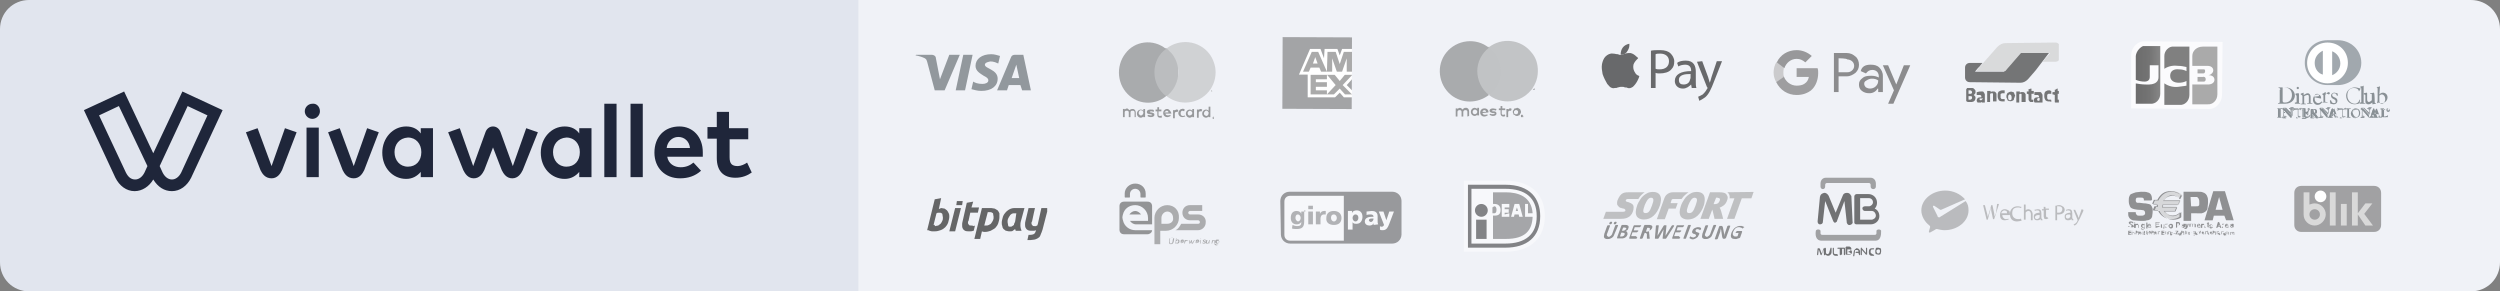 <svg version="1.1" id="Layer_1" xmlns="http://www.w3.org/2000/svg" xmlns:xlink="http://www.w3.org/1999/xlink" x="0" y="0" viewBox="0 0 429 50" style="enable-background:new 0 0 429 50" xml:space="preserve"><rect x="0" y="0" width="429" height="50" fill="#808080" stroke="none"/><style>.st2{fill:#1f263a}.st4{fill:#fff}.st5{fill:#899095}.st8{fill:#121212}.st9{opacity:.71}.st25{opacity:.43}.st36{opacity:.53;fill:#5e5e5e;enable-background:new}.st40{fill:#1d1d1d}.st41{opacity:.46}.st44{fill:#2d2d2d}.st51{fill:#7b7b7b}.st53{fill:#707070}.st54{fill:#454545}.st56{fill:#929292}</style><switch><g><path d="M172 45c0 2.8-2.2 5-5 5H5c-2.8 0-5-2.2-5-5V5c0-2.8 2.2-5 5-5h162c2.8 0 5 2.2 5 5v40z" style="fill:#e1e5ee"/><path d="M429 45c0 2.8-2.2 5-5 5H147.3V0H424c2.8 0 5 2.2 5 5v40z" style="fill:#f0f2f7"/><path class="st2" d="M29.5 32.8c-1.3 0-2.4-.7-3.2-2-.7 1.2-1.9 2-3.2 2-1.4 0-2.6-.9-3.3-2.3l-5.4-11.6 6.9-3.2 5 10.6 5-10.6 6.9 3.2-5.4 11.6c-.7 1.4-1.9 2.3-3.3 2.3m-1.6-3.2c.4.8 1 1.2 1.6 1.2.6 0 1.2-.4 1.6-1.2l4.5-9.8-3.4-1.6-4.8 10.3.5 1.1zm-6.3 0c.4.8.9 1.2 1.6 1.2.6 0 1.2-.4 1.6-1.2l.5-1.1-4.9-10.3-3.4 1.6 4.6 9.8zM46.6 30.6c1 0 1.5-.8 1.8-1.4l2.5-6.5-2-.7-2.3 6.5-2.4-6.5-2 .7 2.5 6.5c.3.6.8 1.4 1.9 1.4zM60.7 30.6c1 0 1.5-.8 1.8-1.4l2.5-6.5-2-.7-2.3 6.5-2.4-6.5-2 .7 2.5 6.5c.3.6.8 1.4 1.9 1.4zM74.3 30.4h-2.1v-.9c-.6.7-1.4 1.2-2.5 1.2-2.3 0-4.1-1.9-4.1-4.5 0-2.5 1.8-4.5 4.1-4.5 1.2 0 2 .5 2.5 1.2V22h2.1v8.4zm-6.6-4.3c0 1.4.9 2.5 2.3 2.5s2.3-1 2.3-2.5c0-1.4-.9-2.5-2.3-2.5-1.5.1-2.3 1.2-2.3 2.5M120.6 26.1v.8h-6.1c.2 1.2 1.2 1.8 2.3 1.8.9 0 1.6-.3 2.2-.8l1.3 1.4c-1 .9-2.2 1.3-3.6 1.3-2.6 0-4.4-1.8-4.4-4.4 0-2.7 1.7-4.5 4.3-4.5 2.3 0 4 1.8 4 4.4m-6.2-.7h4c-.1-1.1-.9-1.9-2-1.9s-1.9.9-2 1.9M128.5 23.9h-3.3V27c0 1.1.4 1.5 1.4 1.5.5 0 1.2-.3 1.6-.6l.8 1.7c-.7.5-1.6.9-2.8.9-2.1 0-3.2-1.2-3.2-3.4v-3.3h-1.6v-2h1.6v-2.6h2.1V22h3.3v1.9h.1zM90.3 22 88 28.5l-2.1-5.8c-.2-.6-.7-1-1.3-1-.6 0-1.1.4-1.3 1l-2.1 5.8-2.3-6.5-2 .7 2.6 6.5c.3.6.8 1.4 1.8 1.4s1.5-.8 1.8-1.4l1.5-3.9 1.5 3.9c.3.6.8 1.4 1.8 1.4s1.5-.8 1.8-1.4l2.6-6.5-2-.7zM101.5 30.4h-2.1v-.9c-.6.7-1.4 1.2-2.5 1.2-2.3 0-4.1-1.9-4.1-4.5 0-2.5 1.8-4.5 4.1-4.5 1.2 0 2 .5 2.5 1.2V22h2.1v8.4zm-6.6-4.3c0 1.4.9 2.5 2.3 2.5s2.3-1 2.3-2.5c0-1.4-.9-2.5-2.3-2.5-1.5.1-2.3 1.2-2.3 2.5M103.7 17.8h2.1v12.6h-2.1zM108.2 17.8h2.1v12.6h-2.1zM52.6 21.9h2.1v8.5h-2.1zM54.9 19.1c0 .7-.6 1.3-1.3 1.3s-1.3-.6-1.3-1.3c0-.7.6-1.3 1.3-1.3.7-.1 1.3.5 1.3 1.3z"/><path d="M401.2 14.6c2.1 0 4-1.7 4-3.8 0-2.3-1.9-3.9-4-3.9h-1.8c-2.2 0-3.9 1.6-3.9 3.9 0 2.1 1.7 3.8 3.9 3.8h1.8z" style="fill:#a1a8ae"/><path class="st4" d="M400.2 12.9V8.8c.8.3 1.4 1.1 1.4 2.1 0 .9-.6 1.7-1.4 2m-3-2.1c0-1 .6-1.7 1.4-2.1v4.1c-.8-.2-1.4-1-1.4-2m2.2-3.5c-2 0-3.5 1.6-3.5 3.5 0 2 1.6 3.5 3.5 3.5s3.5-1.6 3.5-3.5c0-2-1.5-3.5-3.5-3.5"/><path class="st5" d="M391.7 17.3c0 .3.2.3.4.3.8 0 1.2-.6 1.2-1.3 0-.8-.5-1.3-1.3-1.3h-.3v2.3zm-.4-1.9c0-.3-.2-.3-.3-.3V15h1.2c1 0 1.6.7 1.6 1.4 0 .4-.3 1.4-1.7 1.4h-1.2v-.1c.3 0 .3-.1.3-.3v-2h.1zM394.3 15.3c-.1 0-.2-.1-.2-.2s.1-.2.2-.2.2.1.2.2-.1.2-.2.2m-.5 2.3c.1 0 .3 0 .3-.1v-1c0-.1-.1-.2-.2-.3v-.1c.2-.1.4-.1.4-.1h.1s.1 0 .1.1v1.5c0 .1.1.1.2.1v.1h-.9v-.2zM395.1 16.5c0-.1-.1-.2-.3-.3v-.1c.1-.1.3-.1.5-.2v.4c.3-.1.4-.3.7-.3.3 0 .5.3.5.6v1c0 .1.1.1.2.1h.1v.1h-.9v-.1h.1c.1 0 .2 0 .2-.1v-1c0-.3-.1-.3-.3-.3-.1 0-.3.1-.5.2v1.2c0 .1.1.1.2.1h.1v.1h-.9v-.1h.1c.1 0 .2 0 .2-.1v-1.2zM397.9 16.5c.1 0 .1 0 0 0 .1-.3 0-.4-.3-.4s-.4.2-.5.5l.8-.1zm-.7.2v.3c0 .4.3.7.6.7.2 0 .4-.1.6-.3l.1.1c-.2.3-.4.5-.8.5-.6 0-.8-.6-.8-.8 0-.8.5-1 .8-1 .3 0 .6.2.6.6v.1h-.1l-1-.2z"/><path class="st5" d="M398.4 17.6c.1 0 .3 0 .3-.1v-1.1c0-.1-.1-.1-.2-.2v-.1c.3-.1.5-.3.5-.3s.1 0 .1.1v.3c.1-.1.3-.4.5-.4.1 0 .2.1.2.2s-.1.2-.2.2-.1-.1-.3-.1c-.1 0-.3.1-.3.3v1c0 .1.1.1.2.1h.2v.1h-.6c-.2 0-.4.1-.4 0zM400 17.2c.1.3.2.5.5.5s.3-.1.3-.3c0-.5-.8-.3-.8-1 0-.2.2-.5.6-.5.1 0 .3.1.5.1l.1.4h-.2c-.1-.3-.2-.4-.5-.4-.1 0-.3.1-.3.3 0 .5.9.3.9 1 0 .3-.2.6-.7.6-.1 0-.3-.1-.5-.1l-.1-.5c0-.1.2-.1.2-.1zM404.8 15.7c-.1-.5-.5-.6-.9-.6-.5 0-1.1.3-1.1 1.3 0 .8.6 1.4 1.3 1.4.4 0 .7-.3.8-.7h.1l-.1.6c-.1.1-.6.2-.8.2-.9 0-1.5-.6-1.5-1.5 0-.8.7-1.4 1.5-1.4.3 0 .6.1 1 .2l-.3.5z"/><path class="st5" d="M404.9 17.6c.1 0 .3 0 .3-.1v-2.2c0-.3-.1-.3-.2-.3v-.1c.1-.1.3-.1.4-.1.1 0 .1-.1.1-.1s.1 0 .1.1v2.8c0 .1.1.1.2.1h.1v.1h-.9c-.1 0-.1-.2-.1-.2z"/><path class="st5" d="M407.5 17.6c.1.1.1.1.2.1v.1c-.1 0-.5.1-.6.1v-.3c-.3.2-.4.3-.7.3-.2 0-.5-.1-.5-.5v-1c0-.1 0-.2-.3-.2V16c.1 0 .5-.1.5-.1.1 0 .1.1.1.1v1c0 .1 0 .5.3.5.1 0 .3-.1.5-.3v-1c0-.1-.2-.1-.3-.1V16c.3 0 .6-.1.6-.1.1 0 .1.1.1.1.1.1.1 1.6.1 1.6zM408.3 17.4c0 .1.1.4.4.4.4 0 .6-.4.6-.8 0-.5-.3-.8-.6-.8-.1 0-.3.1-.4.2v1zm0-1.2c.1-.1.3-.3.6-.3.5 0 .8.4.8.8 0 .5-.4 1-1 1-.3 0-.5-.1-.6-.1l-.1.1h-.1c.1-.3.1-.5.1-.7v-1.7c0-.3-.1-.3-.2-.3.1-.1.3-.1.4-.1.1 0 .1-.1.1-.1s.1 0 .1.1l-.1 1.3zM390.9 20.1c.1 0 .2 0 .2-.1v-1.2c0-.1-.1-.1-.1-.1h-.1v-.1h.6v.1h-.1c-.1 0-.1 0-.1.1V20c0 .1.1.1.1.1h.1v.1h-.3s-.2 0-.3-.1c0 .1 0 0 0 0z"/><path class="st5" d="M391.5 20.2c-.1-.1-.2-.1-.2-.2v-1.2c0-.1.1-.1.1-.1v-.1h-.6v.1c.1 0 .1 0 .1.1V20c0 .1-.1.1-.1.1v.1h.7m.1 0h-.6v-.1h.1c.1 0 .1 0 .1-.1v-1.2c0-.1-.1-.1-.1-.1h-.1v-.1h.6v.1h-.1c-.1 0-.1 0-.1.1V20c0 .2.1.2.2.2zM393.1 19.7v-.8c0-.2-.1-.2-.2-.2h-.1v-.1h.6v.1c-.1 0-.2 0-.2.3v1.2h-.1L392 19v.9c0 .2.1.3.2.3h.1v.1h-.6v-.1h.1c.1 0 .2-.1.2-.3V19c0-.1-.1-.2-.2-.2h-.1v-.1h.5l.9 1z"/><path class="st5" d="M393.1 19.7zm0 0zm0 .5c.1-.1.1-.1.1-.2v-1c0-.3.1-.3.2-.3v-.1h-.6v.1h.1c.1 0 .2.1.2.2v.8l-1-1.1h-.5v.1c.1 0 .2.1.2.2v.9c0 .1-.1.3-.2.3v.1h.6v-.1h-.1c-.1 0-.2-.1-.2-.3v-.9l1.2 1.3zm.2 0-1.2-1.3v.8c0 .2.1.3.2.3h.1v.1h-.6V20h.1c.1 0 .2-.1.2-.3v-.9c0-.1-.1-.2-.2-.2h-.1v-.1h.5l1 1v-.8c0-.1-.1-.2-.2-.2h-.1v-.1h.6v.1c-.1 0-.2 0-.2.3v1c-.2.3-.1.4-.1.4z"/><path class="st5" d="M393.8 18.8c-.1 0-.1.1-.2.2h-.1c0-.1 0-.1.1-.2v-.2h.1c0 .1.1.1.1.1h1.1c.1 0 .1 0 .1-.1h.1v.2h-.1c0-.1 0-.2-.1-.2h-.4v1.2c0 .1.1.2.2.2h.1v.1h-.6.1c.1 0 .2 0 .2-.2v-1.2l-.7.1z"/><path class="st5" d="M394.6 20.2h-.6v-.1h.1c.1 0 .1 0 .1-.1v-1.2h-.3.3V20c0 .1-.1.2-.2.2v.1h.3c.1-.1.2-.1.3-.1-.1-.1-.3-.1-.3-.3v-1.2h.3c.1 0 .1.1.1.2h.1v-.2h-.1c0 .1-.1.1-.1.1h-1.1c-.1 0-.1 0-.1-.1h-.1v.2h.1c.1-.1.1-.2.2-.2-.1 0-.1.1-.2.2h-.1c0-.1 0-.1.1-.2v-.2h.1c0 .1.1.1.1.1h1.1c.1 0 .1 0 .1-.1h.1v.2l-.1.1c0-.1 0-.2-.1-.2h-.3v1.2c0 .1.1.1.1.2h.1v.2zM395.1 20.1c.1 0 .2 0 .2-.1v-1.2c0-.1-.1-.1-.1-.1h-.1v-.1h1.2v.3h-.1c0-.1-.1-.3-.3-.3h-.3v.6h.3c.1 0 .1-.1.1-.2h.1v.6h-.1c0-.1 0-.2-.1-.2h-.3v.5c0 .1.1.1.3.1.3 0 .3 0 .5-.3h.1c-.1.1-.1.3-.1.3h-.6c-.2 0-.6.2-.7.1 0 .1 0 0 0 0z"/><path class="st5" d="M396.3 20.2c0-.1.1-.2.1-.3h-.1c-.1.3-.2.3-.5.3-.1 0-.3 0-.3-.1v-.5h.3c.1 0 .1.1.2.2h.1v-.6h-.1c0 .1-.1.2-.2.2h-.3v-.6h.3c.2 0 .3.1.3.3h.1V18.8H395v.1c.1 0 .1 0 .1.1v1.2c0 .1-.1.1-.1.1v.1h.6c.3-.2.5-.2.7-.2m0 0h-1.2v-.1h.1c.1 0 .1 0 .1-.1v-1.2c0-.1-.1-.1-.1-.1h-.1v-.1h1.2V18.9h-.1c0-.1-.1-.3-.3-.3h-.3v.6h.3c.1 0 .1-.1.1-.2h.1v.6h-.1c0-.1 0-.2-.1-.2h-.3v.5c0 .1.1.1.3.1.3 0 .3 0 .5-.3h.1c-.2.2-.2.4-.2.5z"/><path class="st5" d="M396.9 19.4c.3 0 .4-.1.4-.3 0-.2-.1-.3-.3-.3h-.1v.6zm-.3-.5c0-.1-.1-.1-.1-.1v-.1h.6c.3 0 .5.1.5.4 0 .2-.1.3-.3.4l.3.6c.1.1.1.1.2.1v.1h-.4c-.1-.2-.3-.5-.5-.7h-.1v.5c0 .1.1.1.2.1h.1v.1h-.6v-.1h-.1c.1 0 .1-.1.1-.1v-1.2h.1z"/><path class="st5" d="M397.1 19.4c.2 0 .3-.1.3-.3 0-.2-.1-.3-.3-.3h-.1l.1.6zm-.2 0v-.6h.1c.2 0 .3.1.3.3 0 .2 0 .3-.4.3zm0 .1h.1c.1.3.3.5.5.7h.4v-.1c-.1 0-.1-.1-.2-.1l-.4-.6c.1-.1.3-.2.3-.3 0-.3-.3-.3-.5-.3h-.6v.1c.1 0 .1 0 .1.1v1c0 .1-.1.1-.1.1v.1h.6v-.1h-.1c-.1 0-.2 0-.2-.2l.1-.4zm1.1.7h-.4c-.1-.2-.3-.5-.5-.7h-.1v.5c0 .1.1.1.1.1h.1v.1h-.6v-.1c.1 0 .1-.1.1-.1v-1c0-.1-.1-.1-.1-.1h-.1v-.1h.6c.3 0 .5.1.5.4 0 .2-.1.3-.3.4l.3.6h.4z"/><path class="st5" d="M399.4 19.7v-.8c0-.2-.1-.2-.2-.2h-.1v-.1h.6v.1h-.1c-.1 0-.2 0-.2.3v1.2h-.1l-1.1-1.3v.9c0 .2.1.3.2.3h.1v.1h-.6v-.1h.1c.1 0 .2-.1.2-.3V19c0-.1-.1-.2-.2-.2h.1v-.1h.5l.8 1z"/><path class="st5" d="M399.4 19.7zm0 0zm.1.5c.1-.1.1-.1.1-.2v-1c0-.3.1-.3.2-.3v-.1h-.6v.1h.1c.1 0 .2.1.2.2v.8l-1-1.1h-.5v.1c.1 0 .2.1.2.2v.9c0 .1-.1.3-.2.3v.1h.6v-.1h-.1c-.1 0-.2-.1-.2-.3v-.9l1.2 1.3zm.1 0-1.2-1.3v.8c0 .2.1.3.2.3h.1v.1h-.6V20h.1c.1 0 .2-.1.2-.3v-.9c0-.1-.1-.2-.2-.2h-.1v-.1h.5l1 1v-.8c0-.1-.1-.2-.2-.2h-.1v-.1h.6v.1h-.1c-.1 0-.2 0-.2.3v1.4z"/><path class="st5" d="m400.5 18.9-.2.6h.4l-.2-.6zm-.4 1c0 .1-.1.1-.1.1 0 .1.1.1.1.1v.1h-.6v-.1c.1 0 .1-.1.2-.1l.3-1c.1-.1.1-.2.1-.3.1 0 .1-.1.2-.1v.1l.4 1.1c.1.1.1.1.1.2h.3v.1h-.6c.1 0 .1 0 .1-.1s0-.1-.1-.1l-.1-.3h-.5l.2.3z"/><path class="st5" d="M400.5 18.9zm-.2.6h.4l-.2-.6-.2.6zm0 0 .2-.6.2.6h-.4zm.3.7h.6v-.1c-.1 0-.1-.1-.1-.1-.1-.1-.1-.1-.1-.2l-.4-1.1v-.1c-.1.1-.1.1-.2.1 0 .1-.1.2-.1.3l-.3 1c-.1.1-.1.1-.2.1v.1h.5v-.1c-.1 0-.1 0-.1-.1s.1-.1.1-.1l.1-.3h.5l.1.3c0 .1.1.1.1.1s-.3.2-.5.2zm.7 0h-.6v-.1c.1 0 .1 0 .1-.1 0 0 0-.1-.1-.1l-.1-.3h-.5l-.1.2c0 .1-.1.1-.1.1 0 .1.1.1.1.1h.1v.1h-.6c.1 0 .1-.1.2-.1l.3-1c.1-.1.1-.2.1-.3.1 0 .1-.1.2-.1v.1l.4 1.1c.1.1.1.1.1.2s.1.1.1.1l.4.1zM401.4 18.8c-.1 0-.1.1-.2.2h-.1c0-.1 0-.1.1-.2v-.2h.1c0 .1.1.1.1.1h1.1c.1 0 .1 0 .1-.1h.1v.2h-.1c0-.1 0-.2-.1-.2h-.3v1.2c0 .1.1.2.2.2h.1v.1h-.6.1c.1 0 .2 0 .2-.2v-1.2l-.8.1z"/><path class="st5" d="M402.2 20.2h-.6v-.1h.1c.1 0 .1 0 .1-.1v-1.2h-.3.3V20c0 .1-.1.2-.2.2h-.1v.1h.3c.2-.1.3-.1.4-.1-.1-.1-.3-.1-.3-.3v-1.2h.4c.1 0 .1.1.1.2h.1v-.2h-.1c0 .1-.1.1-.1.1h-1.1c-.1 0-.1 0-.1-.1h-.1v.2h.1c.1-.1.1-.2.2-.2-.1 0-.1.1-.2.2h-.1c0-.1 0-.1.1-.2v-.2h.1c0 .1.1.1.1.1h1c.1 0 .1 0 .1-.1h.1v.2l-.1.1c0-.1 0-.2-.1-.2h-.3v1.2c0 .1.1.1.1.2h.1v.2zM402.7 20.1c.1 0 .2 0 .2-.1v-1.2c0-.1-.1-.1-.1-.1h-.1v-.1h.6v.1h-.1c-.1 0-.1 0-.1.1V20c0 .1.1.1.1.1h.1v.1h-.3s-.2 0-.3-.1c0 .1 0 0 0 0z"/><path class="st5" d="M403.4 20.2c-.1-.1-.2-.1-.2-.2v-1.2c0-.1.1-.1.1-.1v-.1h-.6v.1c.1 0 .1 0 .1.1V20c0 .1-.1.1-.1.1v.1h.7m0 0h-.6v-.1h.1c.1 0 .1 0 .1-.1v-1.2c0-.1-.1-.1-.1-.1h-.1v-.1h.6v.1h-.1c-.1 0-.1 0-.1.1V20c0 .2.1.2.2.2zM404.3 20.1c.4 0 .5-.3.5-.7 0-.3-.1-.7-.6-.7-.4 0-.5.3-.5.6.1.4.3.8.6.8m-.1-1.5c.5 0 .8.3.8.8s-.3.8-.8.8-.8-.3-.8-.8c.1-.4.4-.8.8-.8"/><path class="st5" d="M403.8 19.3c0-.3.1-.6.5-.6.3 0 .6.4.6.7 0 .3-.1.7-.5.7.4 0 .5-.3.5-.6s-.1-.7-.5-.7c-.5 0-.6.3-.6.5 0 .4.2.8.6.8-.4.1-.6-.4-.6-.8m-.3.2c0-.5.3-.8.8-.8-.5-.1-.8.3-.8.8s.3.8.8.8.8-.3.8-.8-.3-.8-.8-.8c.5 0 .8.3.8.8s-.3.8-.8.8c-.5-.1-.8-.4-.8-.8"/><path class="st5" d="M406.5 19.7v-.8c0-.2-.1-.2-.2-.2h-.1v-.1h.6v.1h-.1c-.1 0-.2 0-.2.3v1.2l-1.1-1.3v.9c0 .2.1.3.2.3h.1v.1h-.6v-.1h.1c.1 0 .2-.1.2-.3V19c0-.1-.1-.2-.2-.2h-.1v-.1h.5l.9 1z"/><path class="st5" d="M406.5 19.7zm0 0zm.1.5c.1-.1.1-.1.1-.2v-1c0-.3.1-.3.2-.3v-.1h-.6v.1h.1c.1 0 .2.1.2.2v.8l-1-1.1h-.5v.1c.1 0 .2.1.2.2v.9c0 .1-.1.3-.2.3v.1h.6v-.1h-.1c-.1 0-.2-.1-.2-.3v-.9l1.2 1.3zm.1 0-1.2-1.3v.8c0 .2.1.3.2.3h.1v.1h-.6V20h.1c.1 0 .2-.1.2-.3v-.9c0-.1-.1-.2-.2-.2h-.1v-.1h.5l1 1v-.8c0-.1-.1-.2-.2-.2h-.1v-.1h.6v.1h-.1c-.1 0-.2 0-.2.3v1.4z"/><path class="st5" d="m407.6 18.9-.2.6h.4l-.2-.6zm-.4 1c0 .1-.1.1-.1.1 0 .1.1.1.1.1v.1h-.6v-.1c.1 0 .1-.1.2-.1l.3-1c.1-.1.1-.2.1-.3.1 0 .1-.1.2-.1v.1l.4 1.1c.1.1.1.1.1.2l.1.1v.1h-.6c.1 0 .1 0 .1-.1s0-.1-.1-.1l-.1-.3h-.4v.2z"/><path class="st5" d="M407.6 18.9zm-.2.6h.4l-.2-.6-.2.6zm0 0 .2-.6.2.6h-.4zm.5.7h.6v-.1c-.1 0-.1-.1-.1-.1-.1-.1-.1-.1-.1-.2l-.4-1.1v-.1c-.1.1-.1.1-.2.1 0 .1-.1.2-.1.3l-.3 1c-.1.1-.1.1-.2.1v.1h.5v-.1c-.1 0-.1 0-.1-.1s.1-.1.1-.1l.1-.3h.5v.2c0 .1.1.1.1.1-.3.2-.4.3-.4.3zm.5 0h-.6v-.1c.1 0 .1 0 .1-.1 0 0 0-.1-.1-.1l-.1-.3h-.5l-.1.2c0 .1-.1.1-.1.1 0 .1.1.1.1.1h.1v.1h-.6c.1 0 .1-.1.2-.1l.3-1c.1-.1.1-.2.1-.3.1 0 .1-.1.2-.1v.1l.4 1.1c.1.1.1.1.1.2s.1.1.1.1l.4.1zM409 19.9c0 .1.1.1.1.1h.3c.1 0 .1-.1.2-.1l.1-.1h.1c0 .1-.1.3-.1.3h-1.2V20h.1c.1 0 .1 0 .1-.1v-1.1c0-.1-.1-.1-.1-.1h-.1v-.1h.6v.1h-.1c-.1 0-.1 0-.1.1l.1 1.1z"/><path class="st5" d="M409.7 20.2c0-.1.1-.3.1-.3h-.1c0 .1-.1.1-.1.1-.1.1-.1.1-.2.1h-.2c-.1 0-.1-.1-.1-.1v-1.1c0-.1.1-.1.1-.1h.1v-.1h-.6v.1c.1 0 .1 0 .1.1V20c0 .1-.1.1-.1.1v.1h1m0 0h-1.2v-.1h.1c.1 0 .1 0 .1-.1v-1.1c0-.1-.1-.1-.1-.1h-.1v-.1h.6v.1h-.1c-.1 0-.1 0-.1.1V20c0 .1.1.1.1.1h.2s.1-.1.2-.1l.1-.1h.1c.2 0 .2.2.1.3zM409.7 18.8c.1 0 .1 0 0 0 .1 0 .1 0 0 0zm-.1.1s.1 0 0 0l.1-.2s0-.1-.1-.1h.1c.1 0 .1 0 .1.1s0 .1-.1.1l.1.1.1.1h-.1l-.2-.1zm.2.1c.1 0 .2-.1.2-.2s-.1-.2-.2-.2-.2.1-.2.2c-.1.1 0 .2.2.2m0-.4c.1 0 .3.1.3.3 0 .2-.1.3-.3.3-.1 0-.3-.1-.3-.3 0-.3.1-.3.3-.3"/><path d="m164.7 9.4-2.6 6.1h-1.7l-1.3-4.9c-.1-.3-.1-.4-.4-.6-.4-.2-1-.4-1.6-.5l.1-.1h2.7c.3 0 .7.2.7.6l.7 3.6 1.6-4.2h1.8zm6.5 4.1c0-1.6-2.2-1.7-2.2-2.4 0-.2.2-.4.7-.5.2-.1.8-.1 1.6.3l.3-1.3c-.4-.1-.9-.3-1.5-.3-1.6 0-2.7.8-2.7 2 0 .9.8 1.3 1.4 1.7.6.3.8.5.8.8 0 .4-.5.6-1 .6-.8 0-1.3-.2-1.6-.4l-.3 1.3c.4.1 1 .3 1.7.3 1.7 0 2.8-.8 2.8-2.1m4.2 2h1.5l-1.3-6.1h-1.4c-.3 0-.6.1-.7.4l-2.4 5.7h1.7l.3-.9h2l.3.9zm-1.8-2.1.8-2.3.5 2.3h-1.3zm-6.7-4-1.3 6.1H164l1.3-6.1h1.6z" style="fill:#92989d"/><g style="opacity:.61"><path id="XMLID_7_" class="st8" d="m281.1 10-.2.2c-.3.3-.5.6-.6.9-.1.5 0 1 .3 1.4.1.2.3.4.6.5 0 0 .1 0 .1.1s-.1.2-.1.3c-.2.5-.5 1-.8 1.3l-.2.2c-.3.2-.6.3-.9.2-.1-.1-.3-.1-.5-.1-.1-.1-.3-.1-.6-.1s-.4.1-.6.1c-.1.1-.3.1-.5.1-.3.1-.5 0-.7-.1-.2-.1-.3-.3-.6-.6-.3-.5-.6-1.1-.8-1.7-.1-.6-.2-1.1-.1-1.7.1-.5.3-1 .6-1.3.3-.3.8-.6 1.3-.5.3 0 .5.1.8.1.1 0 .2.1.3.1.1.1.3 0 .4 0 .2-.1.4-.1.6-.2.3-.1.6-.1.9-.1.4.1.7.3 1 .6.3.2.3.3.3.3z"/><path id="XMLID_6_" class="st8" d="M279.6 7.5v.3c0 .4-.2.8-.5 1.2-.1.1-.3.3-.5.3-.1.1-.3.1-.5.1 0-1 .5-1.7 1.5-1.9z"/><path class="st8" d="M283.3 8.7c.4-.1.9-.1 1.6-.1.8 0 1.4.2 1.8.6.3.3.6.8.6 1.3 0 .6-.1 1-.5 1.4-.4.5-1.2.7-2 .7-.3 0-.5 0-.7-.1v2.6h-.8V8.7zm.8 3.1c.2.1.4.1.7.1 1 0 1.6-.5 1.6-1.4 0-.8-.6-1.3-1.5-1.3-.3 0-.6 0-.8.1v2.5zM290.3 15.1l-.1-.6c-.3.3-.8.7-1.4.7-.9 0-1.4-.6-1.4-1.3 0-1.1 1-1.7 2.8-1.7v-.1c0-.3-.1-1-1-1-.4 0-.9.1-1.2.3l-.2-.6c.3-.3.9-.4 1.5-.4 1.4 0 1.7 1 1.7 1.9V14c0 .4 0 .8.1 1.1h-.8zm-.2-2.4c-.9 0-2 .1-2 1 0 .6.3.8.8.8.6 0 1-.3 1.1-.8 0-.1.1-.2.1-.3v-.7zM292.1 10.5l1 2.7c.1.3.2.7.3 1 .1-.3.2-.6.3-1l.9-2.7h.9l-1.3 3.3c-.6 1.6-1 2.4-1.6 2.9-.4.3-.8.5-1 .6l-.2-.7c.2-.1.5-.2.8-.4.2-.2.5-.5.7-.9.1-.1.1-.1.1-.2s0-.1-.1-.2l-1.7-4.3.9-.1z"/></g><g class="st9"><path d="M315.5 13.1v2.7h-.8V9.1h2.2c.6 0 1 .2 1.5.6.4.3.6.9.6 1.4 0 .6-.2 1-.6 1.4-.4.3-.9.6-1.5.6h-1.4zm0-3.1v2.4h1.5c.3 0 .6-.1.8-.3.5-.4.5-1.2 0-1.6-.2-.2-.6-.3-.8-.3-.1-.2-1.5-.2-1.5-.2zm5.5 1.1c.6 0 1.1.1 1.5.5.3.3.6.8.6 1.4v2.8h-.8v-.6h-.1c-.3.5-.8.8-1.4.8-.5 0-.9-.1-1.3-.4s-.5-.7-.5-1.1c0-.5.2-.8.6-1.1.3-.3.8-.4 1.5-.4.5 0 .9.1 1.3.3v-.2c0-.3-.1-.6-.3-.8-.2-.2-.5-.3-.8-.3-.5 0-.8.2-1.1.6l-.9-.4c.2-.8.8-1.1 1.7-1.1zm-1.1 3.3c0 .2.1.4.3.6.2.1.4.2.7.2.3 0 .7-.1 1-.4.3-.3.4-.6.4-1-.3-.2-.6-.3-1.1-.3-.3 0-.6.1-.9.3-.4.2-.4.4-.4.6zm7.9-3.2-2.9 6.6h-.9l1-2.3-1.9-4.3h.9l1.4 3.3 1.3-3.3h1.1z" style="fill:#626262"/><path d="M312 12.5c0-.3 0-.5-.1-.8h-3.6v1.5h2.1c-.1.5-.3.9-.8 1.2v1h1.3c.7-.7 1.1-1.7 1.1-2.9z" style="fill:#7d7d7d"/><path d="M308.3 16.3c1 0 1.9-.3 2.6-.9l-1.3-1c-.3.2-.8.3-1.3.3-1 0-1.9-.7-2.2-1.6h-1.3v1c.7 1.4 2 2.2 3.5 2.2z" style="fill:#7c7c7c"/><path d="M306.1 13.2c-.1-.5-.1-1 0-1.5v-1h-1.3c-.6 1.1-.6 2.4 0 3.4l1.3-.9z" style="fill:#bbb"/><path d="M308.3 10.1c.6 0 1 .2 1.5.6l1.1-1.1c-.7-.6-1.6-1-2.6-1-1.5 0-2.8.8-3.4 2.1l1.3 1c.3-.9 1.1-1.6 2.1-1.6z" style="fill:#747474"/></g><g style="opacity:.68"><defs><path id="SVGID_1_" d="M337.2 7.3h16.1v10.3h-16.1z"/></defs><clipPath id="SVGID_2_"><use xlink:href="#SVGID_1_" style="overflow:visible"/></clipPath><path d="M351.6 9.1h-5l-.5.6-1.7 2-.5.6h-5l.5-.6.3-.3.5-.6H338c-.4 0-.8.3-.8.8v1.7c0 .4.3.8.8.8l8.7.1c.5 0 .9-.2 1.3-.6l1.3-1.5 2.3-3z" style="clip-path:url(#SVGID_2_);fill:#3b3b3b"/><defs><path id="SVGID_3_" d="M337.2 7.3h16.1v10.3h-16.1z"/></defs><clipPath id="SVGID_4_"><use xlink:href="#SVGID_3_" style="overflow:visible"/></clipPath><path d="M352.7 7.3c.4 0 .8.3.8.8v1.7c0 .4-.3.8-.8.8h-2.2l.5-.6.3-.3.5-.6h-5l-2.7 3.1h-5l3.6-4.1.1-.1c.3-.3.8-.6 1.3-.6l8.6-.1z" style="clip-path:url(#SVGID_4_);fill:#cecece"/><defs><path id="SVGID_5_" d="M337.2 7.3h16.1v10.3h-16.1z"/></defs><clipPath id="SVGID_6_"><use xlink:href="#SVGID_5_" style="overflow:visible"/></clipPath><path d="M339 16.8c0-.1 0-.2-.1-.3l-.2-.2.2-.2c.1-.1.1-.2.1-.3v-.1c0-.1 0-.2-.1-.3l-.2-.2c-.1-.1-.2-.1-.3-.1H337.6c-.1 0-.1 0-.1.1s-.1.1-.1.1v2c0 .1 0 .1.1.1s.1.1.1.1h.8c.1 0 .2-.1.3-.1l.2-.2c0-.1.1-.2.1-.4zm-.6-.9c0 .1 0 .1-.1.1 0 .1-.1.1-.1.1h-.4v-.6h.2c.1 0 .2 0 .3.1.1.1.1.2.1.3zm0 .9c0 .1 0 .1-.1.2s-.2.1-.3.1h-.2v-.6h.3c.1 0 .2 0 .3.1v.2zm2.2-.5c0-.1 0-.2-.1-.3 0-.1-.1-.1-.1-.2-.1-.1-.1-.1-.2-.1h-.3c-.2 0-.3 0-.6.1-.1 0-.1 0-.1.1v.4H339.8c.1 0 .1 0 .1.1.1 0 .1.1.1.2v.1c-.2 0-.4 0-.6.1-.1.1-.2.3-.2.4 0 .1 0 .2.1.3 0 .1.1.1.1.1l.1.1h.2c.1 0 .1 0 .2-.1.1 0 .1-.1.2-.1v.2h.5V16.3zm-.5.8-.1.1h-.2l-.1-.1V17c0-.1 0-.1.1-.1h.5l-.2.2zm2.5.3v-1.3c0-.1-.1-.1-.1-.2l-.1-.1c-.1-.1-.2-.1-.3-.1h-.3c-.1 0-.1.1-.2.1v-.2h-.6V17.5h.5V16.1l.2-.1h.2s.1 0 .1.1v1.3h.6c-.2.1-.1.1 0 0-.1.1-.1.1 0 0m1.4 0V17h-.5s-.1 0-.1-.1l-.1-.1V16.2c0-.1 0-.1.1-.1l.1-.1h.5v-.5h-.4c-.2 0-.4.1-.6.2-.1.1-.2.3-.2.6v.3c0 .2.1.4.2.6.1.1.3.2.6.2h.4c-.1.1-.1.1 0 0v.1m1.8-1c0-.1 0-.2-.1-.3 0-.1-.1-.2-.1-.3-.1-.1-.1-.1-.2-.1-.2-.1-.4-.1-.6 0-.1 0-.1.1-.2.1s-.1.1-.2.2c0 .1-.1.2-.1.3v.2c0 .1 0 .2.1.3 0 .1.1.2.1.3.1.1.1.1.2.1.2.1.4.1.6 0 .1 0 .1-.1.2-.1.1-.1.1-.1.1-.3.1-.1.1-.2.1-.3l.1-.1zm-.6.3c0 .3-.1.4-.3.4-.1 0-.1 0-.2-.1s-.1-.2-.1-.3v-.2c0-.1 0-.2.1-.3s.1-.1.2-.1c.2.1.3.2.3.6zm2.4.7v-1.3c0-.1-.1-.1-.1-.2l-.1-.1c-.1-.1-.2-.1-.3-.1h-.3c-.1 0-.1.1-.2.1v-.2h-.6V17.6h.5V16.2l.1-.1h.2s.1 0 .1.1v1.3h.7c-.1 0-.1 0 0 0m1.3 0v-.3s0-.1-.1-.1h-.2v-1h.3s.1 0 .1-.1v-.3c0-.1 0-.1-.1-.1h-.3v-.4h-.1l-.3.1h-.1v.4H347.8v.4h.1l.2.1v.8c0 .1 0 .2.1.3 0 .1.1.1.1.1l.1.1h.5m1.6-1.1c0-.1 0-.2-.1-.3 0-.1-.1-.1-.1-.2-.1-.1-.1-.1-.2-.1H349.2c-.1 0-.1 0-.1.1v.4H349.7c.1 0 .1 0 .1.1.1.1.1.1.1.2v.1h-.1c-.2 0-.4 0-.6.1-.1.1-.2.2-.2.4 0 .1 0 .2.1.3 0 .1.1.1.1.2l.1.1h.5c.1 0 .1-.1.2-.1v.2h.5v-1.5zm-.5.8-.1.1h-.2l-.1-.1v-.1c-.1-.1 0-.1 0-.2h.1l.1-.1h.2v.4zm2 .3v-.3s0-.1-.1-.1h-.4s-.1 0-.1-.1l-.1-.1V16.3c0-.1 0-.1.1-.1l.1-.1h.5v-.5h-.1l-.1-.1h-.3c-.2 0-.3.1-.5.2-.1.1-.2.3-.2.6v.3c0 .2.1.4.2.6.1.1.3.2.5.2h.3l.2.1c-.1.1-.1.1 0 0 0 .1 0 .1 0 0m1.4 0v-.3s0-.1-.1-.1h-.2v-1h.3c.1 0 .1 0 .1-.1v-.3c0-.1 0-.1-.1-.1h-.3v-.4h-.1l-.3.2h-.1v.4h-.3s-.1 0-.1.1V16.2h.1l.3.1v1.2c0 .1.1.1.1.1l.1.1h.4l.2-.2c-.1 0-.1 0 0 0" style="clip-path:url(#SVGID_6_);fill:#3b3b3b"/></g><g class="st9"><defs><path id="SVGID_7_" d="M365.7 7.1h15.7v11.6h-15.7z"/></defs><clipPath id="SVGID_8_"><use xlink:href="#SVGID_7_" style="overflow:visible"/></clipPath><path d="M381.3 16.4c-.1 1.3-1.1 2.4-2.4 2.3l-13.3-.1.1-9.2c.1-1.3 1.1-2.4 2.4-2.3l13.3.1-.1 9.2z" style="clip-path:url(#SVGID_8_);fill:#fff"/></g><g class="st9"><defs><path id="SVGID_9_" d="M378.1 13.2h-1v.8h1.1c.2 0 .3-.2.3-.4s-.1-.4-.3-.4c0 0-.1-.1-.1 0 0-.1 0 0 0 0"/></defs><clipPath id="SVGID_10_"><use xlink:href="#SVGID_9_" style="overflow:visible"/></clipPath><linearGradient id="SVGID_11_" gradientUnits="userSpaceOnUse" x1="-787.867" y1="-81.115" x2="-787.245" y2="-81.115" gradientTransform="rotate(.195 -167814.313 1673426.355) scale(6.938)"><stop offset="0" style="stop-color:#4c4c4c"/><stop offset=".23" style="stop-color:#535353"/><stop offset=".74" style="stop-color:#797979"/><stop offset="1" style="stop-color:#888"/></linearGradient><path style="clip-path:url(#SVGID_10_);fill:url(#SVGID_11_)" d="M377.1 13.1h1.4v.9h-1.4z"/></g><g class="st9"><defs><path id="SVGID_12_" d="M376.2 9.6v1.7h2.6c.6 0 1 .3 1 .8 0 .3-.3.7-.8.8.6 0 1 .3 1 .8s-.5.8-1.1.8h-2.7v3.4h2.6c.9.1 1.7-.7 1.7-1.7V8H378c-1 0-1.8.7-1.8 1.6"/></defs><clipPath id="SVGID_13_"><use xlink:href="#SVGID_12_" style="overflow:visible"/></clipPath><linearGradient id="SVGID_14_" gradientUnits="userSpaceOnUse" x1="-787.867" y1="-79.991" x2="-787.246" y2="-79.991" gradientTransform="rotate(.195 -165392.613 1673432.44) scale(6.938)"><stop offset="0" style="stop-color:#4c4c4c"/><stop offset=".23" style="stop-color:#535353"/><stop offset=".74" style="stop-color:#797979"/><stop offset="1" style="stop-color:#888"/></linearGradient><path style="clip-path:url(#SVGID_13_);fill:url(#SVGID_14_)" d="m376.2 7.9 4.4.1-.1 9.9h-4.3z"/></g><g class="st9"><defs><path id="SVGID_15_" d="M377.1 12.6h1c.2 0 .3-.2.3-.4s-.1-.3-.3-.4h-1v.8z"/></defs><clipPath id="SVGID_16_"><use xlink:href="#SVGID_15_" style="overflow:visible"/></clipPath><linearGradient id="SVGID_17_" gradientUnits="userSpaceOnUse" x1="-787.867" y1="-81.002" x2="-787.246" y2="-81.002" gradientTransform="rotate(.195 -167210.93 1673427.88) scale(6.938)"><stop offset="0" style="stop-color:#4c4c4c"/><stop offset=".23" style="stop-color:#535353"/><stop offset=".74" style="stop-color:#797979"/><stop offset="1" style="stop-color:#888"/></linearGradient><path style="clip-path:url(#SVGID_16_);fill:url(#SVGID_17_)" d="M377.1 11.9h1.4v.7h-1.4z"/></g><g class="st9"><defs><path id="SVGID_18_" d="M366.5 9.6v4.1c.5.2 1 .3 1.5.3.6 0 .9-.3.9-.8v-2h1.5v2c0 .8-.5 1.4-2.2 1.3-.6 0-1.2-.1-1.8-.2v3.5h2.6c.9.1 1.7-.7 1.7-1.7V7.8h-2.6c-.7.1-1.5.9-1.6 1.8"/></defs><clipPath id="SVGID_19_"><use xlink:href="#SVGID_18_" style="overflow:visible"/></clipPath><linearGradient id="SVGID_20_" gradientUnits="userSpaceOnUse" x1="-789.864" y1="-79.796" x2="-789.242" y2="-79.796" gradientTransform="matrix(7.041 .025 -.025 7.041 5926.137 594.187)"><stop offset="0" style="stop-color:#333"/><stop offset=".48" style="stop-color:#3c3c3c"/><stop offset=".83" style="stop-color:#515151"/><stop offset="1" style="stop-color:#5a5a5a"/></linearGradient><path style="clip-path:url(#SVGID_19_);fill:url(#SVGID_20_)" d="M366.5 7.9h4.4v10h-4.4z"/></g><g class="st9"><defs><path id="SVGID_21_" d="M371.4 9.6v2.2c.8-.5 1.6-.6 2.4-.5.5 0 .9.1 1.4.2v.7c-.4-.2-.8-.3-1.3-.3-.9-.1-1.5.3-1.5 1.1s.6 1.2 1.5 1.2c.5 0 .9-.1 1.3-.3v.8c-.4.1-.9.1-1.4.2-.8.1-1.7-.1-2.4-.6V18h2.6c.9.1 1.7-.7 1.7-1.7V8H373c-.8-.1-1.6.7-1.6 1.6"/></defs><clipPath id="SVGID_22_"><use xlink:href="#SVGID_21_" style="overflow:visible"/></clipPath><linearGradient id="SVGID_23_" gradientUnits="userSpaceOnUse" x1="-785.111" y1="-80.139" x2="-784.489" y2="-80.139" gradientTransform="rotate(.196 -163727.069 1648020.037) scale(6.856)"><stop offset="0" style="stop-color:#444"/><stop offset=".17" style="stop-color:#474747"/><stop offset=".57" style="stop-color:#4c4c4c"/><stop offset=".86" style="stop-color:#4e4e4e"/><stop offset="1" style="stop-color:#4e4e4e"/></linearGradient><path style="clip-path:url(#SVGID_22_);fill:url(#SVGID_23_)" d="M371.4 7.9h4.3V18h-4.3z"/></g><g class="st25"><defs><path id="SVGID_24_" d="M247.1 7H264v13.1h-16.9z"/></defs><clipPath id="SVGID_25_"><use xlink:href="#SVGID_24_" style="overflow:visible"/></clipPath><path d="M261.3 19.9zm0 0zm0 .2.1-.1h-.1v.1c-.1 0-.1 0 0 0zm0-.3.1.1v.2h-.4v-.4h.3v.1zm-2.1-1.2c.1 0 .1 0 .2.1l-.1.3h-.2c-.2 0-.3.1-.3.3v.8h-.3v-1.4h.3v.1c.1-.1.3-.3.4-.2m-1 .3h-.5v.6c0 .1.1.2.2.2s.2 0 .3-.1l.1.3c-.1.1-.3.1-.3.1-.3 0-.5-.2-.5-.5v-.6h-.3v-.3h.3v-.4h.3v.4h.5v.3zm-1.5.1c-.1-.1-.3-.1-.4-.1-.1 0-.3.1-.3.1 0 .1.1.1.2.1h.1c.3 0 .5.1.5.4 0 .2-.2.4-.6.4-.2 0-.4-.1-.6-.2l.1-.2c.1.1.3.1.5.1s.3-.1.3-.1c0-.1-.1-.1-.3-.1h-.1c-.3-.1-.5-.2-.5-.4s.2-.4.6-.4c.2 0 .4.1.6.1l-.1.3zm-2.3.2c0-.2.2-.3.3-.3.2 0 .3.1.3.3h-.6zm1 .1c.1-.3-.2-.7-.6-.7h-.1c-.4 0-.7.3-.7.7 0 .4.3.7.7.7.2 0 .4-.1.6-.2l-.1-.2c-.1.1-.3.1-.4.1-.2 0-.4-.1-.4-.3l1-.1c0 .1 0 0 0 0m4.8-.4h-.2c-.1 0 0 .1-.1.1l-.1.1V19.4c0 .1.1.1.1.1l.1.1H260.3c.1 0 .1-.1.1-.1l.1-.1V19.1c0-.1-.1-.1-.1-.1l-.1-.1h-.1m.1-.4c.1 0 .2 0 .3.1.1 0 .1.1.2.1.1.1.1.1.1.2.1.1.1.2.1.3s0 .2-.1.3c-.1.1-.1.1-.1.2-.1.1-.1.1-.2.1-.1.1-.2.1-.3.1-.1 0-.2 0-.3-.1-.1-.1-.1-.1-.2-.1s-.1-.1-.1-.2c-.1-.1-.1-.2-.1-.3s0-.2.1-.3c.1-.1.1-.1.1-.2.1-.1.1-.1.2-.1 0 0 .2 0 .3-.1m-7.6.7c0-.2.2-.4.4-.4s.4.2.4.4-.2.4-.4.4-.4-.1-.4-.4m1.1 0v-.7h-.3v.2c-.1-.1-.3-.2-.4-.2-.4 0-.7.3-.7.7 0 .4.3.7.7.7.1 0 .3-.1.4-.2v.1h.3v-.6zm-1.7.7v-.8c0-.3-.2-.6-.5-.6h-.1c-.2 0-.4.1-.5.3-.1-.1-.3-.3-.5-.3-.1 0-.3.1-.4.2v-.1h-.3V20h.3v-.8c0-.1.1-.3.3-.3h.1c.2 0 .3.1.3.3v.8h.3v-.8c0-.1.1-.3.3-.3h.1c.2 0 .3.1.3.3v.8l.3-.1z" style="clip-path:url(#SVGID_25_);fill:#232323"/><path transform="matrix(.004 -1 1 .004 242.325 267.59)" style="fill:#848484" d="M251.4 9.9h8.2v4.5h-8.2z"/><defs><path id="SVGID_26_" d="M247.1 7H264v13.1h-16.9z"/></defs><clipPath id="SVGID_27_"><use xlink:href="#SVGID_26_" style="overflow:visible"/></clipPath><path d="M253.5 12.2c0-1.6.8-3.1 2-4-2.2-1.8-5.5-1.4-7.3.8-1.8 2.2-1.4 5.5.8 7.3 1.9 1.5 4.5 1.5 6.5 0-1.3-1-2-2.6-2-4.1" style="clip-path:url(#SVGID_27_);fill:#4c4c4c"/><path d="M262.8 15.3v.1h.1l-.1-.1zm.2-.1v.2-.2l.1.2h.1l.1-.1v.1h.1v-.2h-.1l-.1.1-.2-.1z" style="fill:#232323"/><defs><path id="SVGID_28_" d="M247.1 7H264v13.1h-16.9z"/></defs><clipPath id="SVGID_29_"><use xlink:href="#SVGID_28_" style="overflow:visible"/></clipPath><path d="M263.9 12.2c0 2.9-2.4 5.2-5.2 5.2-1.2 0-2.3-.4-3.2-1.1 2.3-1.7 2.7-5 .9-7.3l-.9-.9c2.2-1.7 5.5-1.4 7.3.9.8.9 1.1 2 1.1 3.2" style="clip-path:url(#SVGID_29_);fill:#878787"/></g><path d="M207.9 15.5zm-.2.1.1-.1-.1.1zm-.1-.1zm.1 0zm.2 0v.2h.1l-.1-.2zm-.1 0v.2-.2l.1.2h.1v-.1l-.2-.1z" style="opacity:.43;fill:#1f1b16;enable-background:new"/><g class="st25"><path transform="matrix(.004 -1 1 .004 186.794 212.323)" style="fill:#777" d="M195.9 10.2h8.2v4.4h-8.2z"/><defs><path id="SVGID_30_" d="M191.9 7.2h16.3v13.1h-16.3z"/></defs><clipPath id="SVGID_31_"><use xlink:href="#SVGID_30_" style="overflow:visible"/></clipPath><path d="M198.1 12.4c0-1.6.7-3.1 2-4-2.2-1.8-5.4-1.4-7 .8-1.7 2.2-1.4 5.5.8 7.3 1.8 1.5 4.4 1.5 6.2 0-1.3-1-2-2.5-2-4.1" style="clip-path:url(#SVGID_31_);fill:#4c4c4c"/><defs><path id="SVGID_32_" d="M191.9 7.2h16.7v13.1h-16.7z"/></defs><clipPath id="SVGID_33_"><use xlink:href="#SVGID_32_" style="overflow:visible"/></clipPath><path d="M208.6 12.4c0 2.9-2.3 5.2-5.2 5.2-1.2 0-2.3-.4-3.2-1.1 2.2-1.7 2.7-5 .9-7.3l-.9-.9c2.2-1.7 5.5-1.4 7.3.9.7.9 1.1 2.1 1.1 3.2" style="clip-path:url(#SVGID_33_);fill:#a7a7a7"/><defs><path id="SVGID_34_" d="M191.9 7.2h16.7v13.1h-16.7z"/></defs><clipPath id="SVGID_35_"><use xlink:href="#SVGID_34_" style="overflow:visible"/></clipPath><path d="M208.2 20.1zm0 0zm0 .1.1-.1h-.1v.1zm0-.2.1.1V20.4h-.2V20.1l.1-.1zm-12.8-.6c0-.2.1-.4.3-.5.2 0 .4.1.5.3v.1c0 .2-.1.4-.3.5s-.4-.1-.5-.3v-.1m1.1 0v-.7h-.3v.3c-.1-.1-.3-.2-.4-.2-.4 0-.7.3-.7.7 0 .4.3.7.7.7.1 0 .3-.1.4-.2v.1h.3v-.7zm10.1.1c0-.2.1-.4.3-.5s.4.1.5.3v.1c0 .2-.1.4-.3.5-.2 0-.4-.1-.5-.3v-.1m1.1 0v-1.2h-.3v.7c-.1-.1-.3-.2-.4-.2-.4 0-.7.3-.7.7 0 .4.3.7.7.7.1 0 .3-.1.4-.2v.1h.3v-.6zm-7.5-.5c.2 0 .3.1.3.3h-.7c.1-.1.3-.3.4-.3m.1-.3c-.4 0-.7.3-.7.7 0 .4.3.7.7.7.2 0 .4-.1.6-.2l-.1-.2c-.1.1-.3.1-.4.1-.2 0-.4-.1-.4-.3h1v-.1c-.1-.3-.4-.7-.7-.7m3.5.7c0-.2.2-.4.4-.4s.4.2.4.4-.2.4-.4.4c-.2.1-.4-.1-.4-.4 0 .1 0 .1 0 0m1.1 0v-.7h-.3v.3c-.1-.1-.3-.2-.4-.2-.4 0-.7.3-.7.7 0 .4.3.7.7.7.1 0 .3-.1.4-.2v.1h.3v-.7zm-2.7 0c0 .4.3.7.7.7.2 0 .3-.1.5-.1l-.1-.2c-.1.1-.2.1-.3.1-.2 0-.4-.1-.4-.4v-.1c0-.2.1-.4.3-.4.1 0 .3.1.3.1l.1-.3c-.1-.1-.3-.2-.5-.1-.3 0-.6.4-.6.7m3.8-.7c-.1 0-.3.1-.3.2v-.1h-.3v1.4h.3v-.8c0-.2.1-.3.3-.3h.2l.1-.3c-.2-.1-.2-.1-.3-.1m-8 .2c-.1-.1-.3-.1-.6-.1s-.6.1-.6.4c0 .3.1.3.5.4h.1c.1 0 .3.1.3.1 0 .1-.1.1-.3.1-.1 0-.3-.1-.4-.1l-.1.2c.1.1.3.2.6.2.4 0 .6-.2.6-.4 0-.3-.2-.3-.5-.4h-.1c-.1 0-.2-.1-.2-.1s.1-.1.3-.1c.1 0 .3.1.4.1v-.3zm3.9-.1c-.1 0-.3.1-.3.2v-.1h-.3v1.4h.3v-.8c0-.2.1-.3.3-.3h.2l.1-.3c-.2-.1-.3-.2-.3-.1m-2.5 0h-.5v-.4h-.3v.4h-.3v.3h.3v.6c0 .3.1.5.5.5.1 0 .3 0 .3-.1l-.1-.3c-.1.1-.1.1-.3.1s-.2-.1-.2-.2v-.6h.5v-.3zm-4.5 1.3v-.8c0-.3-.2-.6-.5-.6h-.1c-.2 0-.3.1-.5.2-.1-.1-.3-.3-.4-.3-.1 0-.3.1-.4.2v-.1h-.3v1.4h.3v-.8c0-.2.1-.3.3-.3h.1c.2 0 .3.1.3.3v.8h.3v-.8c0-.2.1-.3.3-.3h.1c.2 0 .3.1.3.3v.8h.2z" style="clip-path:url(#SVGID_35_);fill:#232323"/></g><path transform="matrix(.004 -1 1 .004 212.572 238.54)" class="st36" d="M219.9 6.6h12.3v11.9h-12.3z"/><path class="st4" d="M224.4 16.7h4.7l.8-.8.7.8h1.4v-1.2l-.9-.9.9-1v-1.3h-7.6z"/><path class="st36" d="M224.9 16.2v-3.4h2.8v.8h-1.9v.5h1.9v.8h-1.9v.6h1.9v.7z"/><path class="st36" d="m229.2 14.6-1.5 1.6h1.2l1-1 .9 1h1.2l-1.6-1.6 1.6-1.7v-.1h-1.2l-.9 1.1-.9-1.1h-1.3z"/><path class="st4" d="M222.9 12.8h9.1V8.4h-1.7l-.4 1.1-.4-1.1h-2.2l-.1 1.6-.6-1.6h-1.8z"/><path class="st36" d="m225.3 10.9.4-1.1.4 1.1h-.8zm-.2-2-1.5 3.4h1l.3-.7h1.5l.3.7h1l-1.5-3.4h-1.1z"/><path class="st36" d="M227.7 12.3h.9V10l.8 2.3h.9l.8-2.3v2.3h.9V8.9h-1.4l-.7 2.1-.7-2.1h-1.4z"/><g style="opacity:.6"><g id="g20"><path id="path22" d="M317.1 41.3h4.7c1 0 1-1.1 1-1.7-.1-.3-.7-.3-.8 0v.4c0 .2-.1.3-.3.3h-9c-.2 0-.3-.1-.3-.3v-.4c-.1-.3-.7-.3-.8 0-.1.6-.1 1.7 1 1.7h4.5zm-3.3-10.8h7.2c.5 0 .9.4.9 1v.5c0 .6-.9.6-.9 0v-.3c0-.1-.1-.3-.3-.3h-7.2c-.1 0-.3.1-.3.3v.3c0 .6-.8.6-.8 0v-.5c0-.6.4-1 .9-1h.5z" style="fill-rule:evenodd;clip-rule:evenodd;fill:#6a6a6a"/></g><g id="g24"><path id="path26" d="M321.7 35.8c.5.2.8.7.8 1.3 0 .8-.7 1.4-1.5 1.4h-2.4c-.2 0-.4-.1-.4-.3v-4.5c0-.2.2-.4.4-.4h2c.8 0 1.5.6 1.5 1.5 0 .3-.1.7-.4 1m-1.7-.4h.8c.3-.1.6-.3.6-.7 0-.4-.3-.7-.7-.7h-1.5v3.7h1.9c.4 0 .8-.3.8-.7s-.3-.8-.7-.8H320c-.2 0-.4-.2-.4-.4-.1-.2.2-.4.4-.4" style="fill-rule:evenodd;clip-rule:evenodd;fill:#1d1d1d"/></g><g id="g28"><path id="path30" class="st40" d="M314.1 42.6c0-.1.1-.1.1-.1.1 0 .1.1.1.1v.7c0 .3-.3.6-.6.6s-.6-.3-.6-.6v-.7c0-.1.1-.1.1-.1l.1.1v.7c0 .1.1.3.3.3.1 0 .3-.1.3-.3l.2-.7z"/></g><g id="g32"><path id="path34" class="st40" d="M315.3 43.7c.1 0 .1.1.1.1 0 .1-.1.1-.1.1h-.3c-.3 0-.5-.2-.5-.5v-.8c0-.1.1-.1.1-.1l.1.1v.8c0 .1.1.2.2.2h.4v.1z"/></g><g id="g36"><path id="path38" class="st40" d="M317.9 38c.1.3-.1.5-.4.6-.3.1-.5-.1-.6-.4v-.1l-.4-3.6-1.3 3.5c0 .1-.1.1-.1.1l-.1.1h-.2s-.1 0-.1-.1l-.1-.1-1.4-3.5-.4 3.6c0 .3-.3.4-.5.4-.3 0-.4-.3-.4-.5l.4-4.2c0-.1.1-.2.1-.3.1-.2.3-.3.6-.4h.2c.3.1.4.2.6.5l1.2 2.9 1.2-2.9c.1-.3.3-.5.7-.5h.1c.3 0 .5.2.6.4 0 .1.1.1.1.1v.1l.2 4.3z"/></g><g id="g40"><path id="path42" class="st40" d="M313.2 43.7c0 .1 0 .1-.1.1s-.1 0-.1-.1l-.1-.9-.3.9c0 .1-.1.1-.1.1l-.1-.1-.3-.9-.1.9c0 .1-.1.1-.1.1l-.1-.1.1-1c0-.1.1-.1.1-.1h.1c.1 0 .1 0 .2.1l.3.8.3-.8c0-.1.1-.1.1-.1h.2c.1 0 .1.1.1.1v1z"/></g><g id="g44"><path id="path46" class="st40" d="M315.9 43.7c0 .1-.1.1-.1.1l-.1-.1v-1h-.3c-.1 0-.1-.1-.1-.1 0-.1.1-.1.1-.1h1c.1 0 .1.1.1.1 0 .1-.1.1-.1.1h-.3v1z"/></g><g id="g48"><path id="path50" class="st40" d="M316.6 43.7c0 .1-.1.1-.1.1l-.1-.1v-1.1c0-.1.1-.1.1-.1l.1.1v1.1z"/></g><g id="g52"><path id="path54" class="st40" d="M319.2 43.7c0 .1-.1.1-.1.1l-.1-.1-.1-.3h-.4c-.1 0-.1-.1-.1-.1l.1-.1h.4V43c-.1-.1-.1-.1-.3-.1h-.2c-.1.1-.1.1-.1.3l-.1.7c0 .1-.1.1-.1.1l-.1-.1.1-.7c0-.2.1-.3.3-.5.1 0 .1 0 .1-.1h.1c.2 0 .4.1.5.3 0 0 0 .1.1.1v.7z"/></g><g id="g56"><path id="path58" class="st40" d="M319.5 43.7c0 .1-.1.1-.1.1l-.1-.1v-1.1c0-.1.1-.1.1-.1.1 0 .1 0 .1.1l.7.8v-.8c0-.1.1-.1.1-.1l.1.1v1c0 .1 0 .1-.1.1h-.1l-.7-.8v.8z"/></g><g id="g60"><path id="path62" class="st40" d="M321.5 43.7c.1 0 .1.1.1.1 0 .1-.1.1-.1.1h-.3c-.3 0-.5-.2-.5-.5v-.3c0-.3.2-.5.5-.5h.3c.1 0 .1.1.1.1 0 .1-.1.1-.1.1h-.3c-.1 0-.1 0-.1.1l-.1.1v.3c0 .1.1.2.3.3l.2.1z"/></g><g id="g64"><path id="path66" class="st40" d="M322.3 42.8c-.1 0-.1 0-.2.1-.1 0-.1.1-.1.1v.2c0 .1.1.1.1.2.1.1.1.1.2.1s.1 0 .2-.1.1-.1.1-.2V43c0-.1-.1-.1-.1-.2h-.2m0-.3c.1 0 .3.1.4.1.1.1.1.3.1.4v.2c0 .1-.1.3-.1.4-.1.1-.3.1-.4.1-.1 0-.3-.1-.4-.1-.1-.1-.1-.3-.1-.4V43c0-.1.1-.3.1-.4 0-.1.2-.1.4-.1z"/></g><g id="g68"><path id="path70" class="st40" d="M317 42.8v.8h.5c.1 0 .1-.1.1-.1 0-.1 0-.1-.1-.1l-.1-.1h-.1c-.1 0-.1-.1-.1-.1 0-.1.1-.1.1-.1h.1c.1 0 .1 0 .1-.1l.1-.1c0-.1-.1-.1-.1-.1h-.5zm-.3.4V42.4s.1 0 .1-.1h.5c.2 0 .4.2.4.4 0 .1 0 .1-.1.2 0 0 .1 0 .1.1.1.1.1.2.1.3 0 .2-.2.4-.4.4h-.6c-.1 0-.1-.1-.1-.1v-.4z"/></g></g><g class="st41"><path class="st4" d="M251.2 30.9v12.3h7.1c4.7 0 6.8-2.7 6.8-6.1s-2-6.1-6.8-6.1h-7.1v-.1z"/><path d="M251.9 31.7h6.4c4.3 0 6 2.4 6 5.4 0 3.6-2.3 5.4-6 5.4h-6.4V31.7zm.6.6v9.5h5.8c3.5 0 5.4-1.6 5.4-4.7 0-3.2-2-4.7-5.4-4.7h-5.8v-.1z"/><path d="M253.3 37.7h1.8V41h-1.8v-3.3z"/><circle cx="254.2" cy="36.1" r="1.1"/><path d="M259 36.6v.6h-1.3V35h1.3v.6h-.8v.3h.7v.6h-.7v.3l.8-.2zm.3.6.6-2.2h.8l.6 2.2h-.6l-.1-.4h-.7l-.1.4h-.5zm.8-1h.4l-.2-.6-.2.6zm1.5-1.2h.6v1.6h.8c-.2-2.9-2.5-3.6-4.6-3.6h-2.2v2h.3c.6 0 1 .4 1 1 0 .7-.3 1-1 1h-.3v4h2.2c3.4 0 4.5-1.5 4.6-3.8h-1.3V35h-.1zm-5.5.6v1h.3c.2 0 .4-.1.4-.6s-.2-.6-.4-.6l-.3.2z" style="fill:#4c4c4c"/></g><g style="opacity:.5"><path class="st44" d="M365.2 40.2v-.6h.5v.1h-.3v.1h.3v.2h-.3v.2h.3v.1h-.5v-.1zm.6-.6h.1v.1h-.1v-.1zm0 .2h.1v.5h-.1v-.5zm.6.4h-.1V39.9h-.2l-.1.1V40.3v-.5h.1v.2l.1-.1h.1s.1 0 .1.1v.2zm.3-.6v.2l.1-.1h.1s.1 0 .1.1v.5h-.1v-.4h-.2l-.1.1v.2h-.1v-.6h.2zm.7.5h.1c.1.1 0 .1-.1 0 .1.1 0 .1-.1.1s-.1 0-.2-.1c0-.1-.1-.1-.1-.1 0-.1 0-.1.1-.2l.1-.1s.1 0 .1.1c.2.1.2.2.1.3l-.2-.1v.1h.1c.1.1.1.1.1 0 0 .1 0 .1 0 0m0-.1-.1-.1v.1h.1zm.3-.4h.1v.1h-.1v-.1zm0 .2h.1v.5h-.1v-.5zm.4 0-.1.3v.1h.1v.1h-.2v-.6l.1-.1.1.2zm.2-.2h.1v.6h-.1v-.6zm.2 0h.1v.1h-.1v-.1zm0 .2h.1v.5h-.1v-.5zm.7.2h-.2v-.1h-.2v.2h.2V40h.1c0 .1-.1.1-.1.1-.1 0-.1.1-.1.1s-.1 0-.1-.1c-.1-.1-.1-.1-.1-.2s0-.1.1-.2l.1-.1s.1 0 .1.1c.1.1.2.2.2.3m.2-.4v.2l.1-.1h.1s.1 0 .1.1v.5h-.1v-.4h-.2l-.1.1v.2h-.1v-.6h.2zm.7.5h.1c0 .1-.1.1-.1 0 .1.1 0 .1-.1.1s-.1 0-.2-.1c0-.1-.1-.1-.1-.1 0-.1 0-.1.1-.2l.1-.1s.1 0 .1.1c.1.1.1.2.1.3l-.2-.1v.1h.1c0 .1.1.1.1 0 0 .1 0 .1 0 0m0-.1-.1-.1v.1h.1zm.3.2h-.1v-.5h.1v.1l.1-.1h.2l-.1.1h-.2v.4zm.5 0v-.6h.5v.1h-.3v.1h.3v.2h-.3v.2h.3v.1h-.5v-.1zm1 0c-.1 0-.1 0 0 0h-.2s-.1 0-.1-.1v-.4h.1v.5h.2v-.4h.1v.5l-.1-.1zm.3 0h-.1v-.5h.1v.1l.1-.1h.2l-.1.1h-.2v.4zm.2-.2v-.1c0-.1.1-.1.1-.1h.1s.1 0 .1.1.1.1.1.2 0 .1-.1.2l-.1.1h-.1l-.1-.1V40m.2 0v.1l.1.1s.1 0 .1-.1v-.2l-.1-.1s-.1 0-.1.1v.1m.4 0h.2v.1h-.2V40zm.3.2v-.1l.3-.4h-.3v-.1h.5v.1l-.3.4h.3v.1h-.5zm.7-.2h-.1c-.1-.1-.1-.1.1 0-.1-.1 0-.1 0 0 .1-.1.1-.1.2-.1s.1 0 .1.1v.4h-.1v-.1l-.1.1h-.1c-.1 0-.1 0-.1-.1l-.1-.1v-.1s0-.1.1-.1h.1c.1.1.1 0 .1 0v-.1l-.1.1c.1-.1.1-.1 0 0 0-.1 0-.1 0 0m.1 0h-.1v.2h.2c-.1 0-.1 0-.1-.2 0 .1 0 .1 0 0zm.4-.4v.2l.1-.1h.1s.1 0 .1.1v.5h-.1v-.4h-.2l-.1.1v.2h-.1v-.6h.2zm.5 0h.1v.6h-.1v-.6zm.5.6h-.2s-.1 0-.1-.1v-.4h.1v.5h.2v-.4h.1v.5l-.1-.1zm.7 0h-.1V39.9h-.2l-.1.1c-.1.1 0 .1 0 .1v.2h-.1v-.5h.1v.2l.1-.1h.1s.1 0 .1.1v.2h.1zm.2.1H376.7v-.2l-.1.1s-.1 0-.1-.1-.1-.1-.1-.1c0-.1 0-.1.1-.2l.1-.1s.1 0 .1.1v-.1h.1v.5s0 .1-.1.1c0 0-.1 0-.1.1h-.1s-.1 0-.1-.1c0 .1 0 .1 0 0zm0-.3v.1h.1s.1 0 .1-.1v-.2l-.1-.1h-.1v.3m.4.2h.1v.1h.2-.1c-.1 0-.1-.1-.2-.1s-.1-.1-.1-.1c0-.1 0-.1.1-.1l.1-.1h.1l.1.1h-.1v-.1h-.2s.1 0 .1.1c.1 0 .1 0 .1.1l.1.1c0 .1 0 .1-.1.1s-.1.1-.1.1 0-.1-.1-.2m.7 0-.2-.5h.1l.1.2v.1-.2l.1-.2h.1l-.2.6zm.7-.1h.1c0 .1-.1.1-.1 0 .1.1 0 .1-.1.1s-.1 0-.2-.1c0-.1-.1-.1-.1-.1 0-.1 0-.1.1-.2l.1-.1s.1 0 .1.1c.1.1.1.2.1.3l-.2-.1v.1h.1c0 .1.1.1.1 0 0 .1 0 .1 0 0m0-.1h-.2.2zm.3.2h-.1v-.5h.1v.1l.1-.1h.2l-.1.1h-.2v.4zm.3 0v-.6h.1v.4l.1-.1h.1l-.1.1.1.3h-.1l-.1-.2-.1.1zm.8-.1h.1c0 .1-.1.1-.1 0 .1.1 0 .1-.1.1s-.1 0-.2-.1c0-.1-.1-.1-.1-.1 0-.1 0-.1.1-.2l.1-.1s.1 0 .1.1c.1.1.1.2.1.3l-.2-.1v.1h.1c0 .1 0 .1.1 0 0 .1 0 .1 0 0m0-.1-.1-.1v.1h.1zm.3-.4v.2l.1-.1h.1s.1 0 .1.1v.5h-.1v-.4h-.2l-.1.1v.2h-.1v-.6h.2zm.6.6h-.1v-.5h.1v.1l.1-.1h.2l-.1.1h-.2v.4zm.2 0h.1v.1h.2-.1c-.1 0-.1-.1-.2-.1s-.1-.1-.1-.1c0-.1 0-.1.1-.1l.1-.1h.1l.1.1h-.1v-.1h-.2s.1 0 .1.1c.1 0 .1 0 .1.1l.1.1c0 .1 0 .1-.1.1s-.1.1-.1.1 0-.1-.1-.2m.6 0h-.1v-.5h.1v.1l.1-.1h.2l-.1.1h-.2v.4zm.4-.2h-.1c-.1-.1-.1-.1.1 0-.1-.1 0-.1 0 0 .1-.1.1-.1.2-.1 0 0 .1 0 .1.1v.4h-.1v-.1l-.1.1h-.1c-.1 0-.1 0-.1-.1l-.1-.1v-.1s0-.1.1-.1h.1c.1.1.1 0 .1 0v-.1l-.1.1c0-.1 0-.1 0 0 0-.1 0-.1 0 0m.2 0h-.1v.2h.2c-.1 0-.1 0-.1-.2 0 .1 0 .1 0 0zm.5.2h-.2s-.1 0-.1-.1v-.4h.1v.5h.2v-.4h.1v.5l-.1-.1zm.2-.4h.1v.1l.1-.1h.1s.1 0 .1.1l.1-.1h.2s.1 0 .1.1v.4h-.1v-.4h-.2V40.2h-.1V39.9h-.2v.4h-.1v-.5zm-17.4-1h.2c0 .1 0 .1.1.1l.1.1s.1 0 .1-.1l.1-.1v-.1s-.1 0-.1-.1c0 0-.1 0-.1-.1-.1 0-.2-.1-.2-.1-.1-.1-.1-.1-.1-.2s0-.1.1-.1c0-.1.1-.1.1-.1h.2c.1 0 .2 0 .3.1.1.1.1.1.1.2h-.2c0-.1 0-.1-.1-.1h-.2v.2s.1.1.2.1.1.1.2.1.1.1.1.1c0 .1.1.1.1.1 0 .1 0 .1-.1.1 0 .1-.1.1-.1.1h-.2c-.1 0-.2 0-.3-.1-.3.1-.3 0-.3-.1m1-.6h.2v.1h-.2v-.1zm0 .2h.2v.7h-.2v-.7zm.9.7h-.2v-.4s0-.1-.1-.1h-.2l-.1.1v.4h-.1v-.7h.1v.1c.1-.1.1-.1.2-.1h.1s.1 0 .1.1c0 0 0 .1.1.1v.5zm.3.1h.2v.1h.2l.1-.1V39c-.1.1-.1.1-.2.1s-.1-.1-.2-.1c-.1-.1-.1-.1-.1-.2s0-.2.1-.3c.1-.1.1-.1.2-.1s.1.1.2.1v-.1h.1v.8c0 .1 0 .1-.1.1l-.1.1h-.1c-.1 0-.2 0-.3-.1v-.1zm.2-.4c0 .1 0 .1.1.1l.1.1c.1 0 .1 0 .1-.1l.1-.1c0-.1 0-.1-.1-.1l-.1-.1s-.1 0-.1.1c-.1-.1-.1 0-.1.1m.7-.6h.2v1h-.2v-1zm.7.7h.2c0 .1-.1.1-.1.1s-.1.1-.2.1-.2-.1-.3-.1c-.1-.1-.1-.1-.1-.2s0-.2.1-.3c.1-.1.1-.1.2-.1s.2 0 .2.1c.1.1.1.1.1.3h-.5c0 .1 0 .1.1.1l.1.1h.1c.1 0 .1-.1.1-.1m0-.2c0-.1 0-.1-.1-.1l-.1-.1c-.1 0-.1 0-.1.1s-.1.1-.1.1h.4zm.9.4v-1h.7v.1h-.6v.2h.5v.1h-.5v.3h.6v.1l-.7.2zm1.3 0s-.1 0 0 0H370.9l-.1-.1v-.5h.2v.5s0 .1.1.1h.1c.1-.1.1-.1.1-.3v-.3h.1v.7h-.2v-.1zm.6 0h-.2v-.7h.1v.1c0-.1.1-.1.1-.1h.2l-.1.1h-.2s0 .1-.1.1v.2l.2.3zm.3-.3c0-.1 0-.1.1-.2 0-.1.1-.1.1-.1.1 0 .1-.1.2-.1s.2 0 .3.1c.1.1.1.1.1.3 0 .1 0 .2-.1.3-.1.1-.1.1-.3.1-.1 0-.1 0-.2-.1s-.1-.2-.2-.3c.1.1 0 0 0 0m.2 0c0 .1 0 .1.1.1 0 .1.1.1.1.1s.1 0 .1-.1.1-.1.1-.1c0-.1 0-.1-.1-.1 0-.1-.1-.1-.1-.1s-.1 0-.1.1c-.1-.1-.1 0-.1.1m1.1.3v-1h.5c.1 0 .1.1.1.1.1.1.1.1.1.2v.1l-.1.1-.1.1H373.6v.3l-.2.1zm.2-.7v.3h.2s.1 0 .1-.1v-.2l-.1-.1h-.1l-.1.1zm.9.2h-.1c0-.1.1-.1.1-.1.1 0 .1-.1.2-.1h.2c.1 0 .1.1.1.1v.5h-.2l-.1.1h-.1s-.1 0-.1-.1l-.1-.1v-.1l.1-.1c-.2 0-.1 0 0-.1.1 0 .1 0 .2-.1v-.1h-.1l-.1.2m.2.2h-.2l-.1.1v.1h.2l.1-.2c0 .1 0 .1 0 0zm.3-.4h.2l.1.5.1-.5h.2l-.2.6-.1.1c0 .1 0 .1-.1.1 0 0 0 .1-.1.1H374.8v-.1h.1c.1 0 .1 0 .1-.1l.1-.1-.1-.6zm.9 0h.1v.1c.1-.1.1-.1.2-.1h.1l.1.1c0-.1.1-.1.1-.1h.2l.1.1v.5h-.2v-.5l-.1-.1h-.1l-.1.1v.4h-.1v-.5h-.2l-.1.1v.4h-.2v-.5zm1.6.5h.2c0 .1-.1.1-.1.1-.1 0-.1.1-.2.1s-.2-.1-.3-.1c-.1-.1-.1-.1-.1-.2s0-.2.1-.3c.1-.1.1-.1.2-.1s.2 0 .2.1c.1.1.1.1.1.3h-.5c0 .1 0 .1.1.1l.1.1h.1c.1 0 .1-.1.1-.1m0-.2c0-.1 0-.1-.1-.1l-.1-.1c-.1 0-.1 0-.1.1s-.1.1-.1.1h.4zm1 .4h-.2v-.4s0-.1-.1-.1h-.2l-.1.1v.4h-.2v-.7h.1v.1c.1-.1.1-.1.2-.1h.1s.1 0 .1.1c0 0 0 .1.1.1v.1l.2.4zm.6-.7v.1h-.1v.4h.1v.1h-.2s-.1 0-.1-.1v-.5h-.1v-.1h.1v-.1l.2-.1v.2l.1.1zm0 .5h.2c0 .1 0 .1.1.1h.2v-.1h-.1c-.1 0-.2-.1-.3-.1l-.1-.1c0-.1 0-.1.1-.1.1-.1.1-.1.2-.1s.1 0 .2.1c.1 0 .1.1.1.1h-.1s0-.1-.1-.1h-.2v.1s.1 0 .1.1c.1.1.1.1.2.1s.1.1.1.1c0 .1 0 .1-.1.1-.1.1-.1.1-.2.1s-.1 0-.2-.1c.1 0-.1-.1-.1-.2m2.1.2h-.2l-.1-.2h-.3l-.1.2h-.2l.3-1h.2l.4 1zm-.3-.3-.1-.3-.1.3h.2zm.6.3h-.2v-.7h.1v.1c0-.1.1-.1.1-.1h.2l-.1.1h-.2s0 .1-.1.1v.2l.2.3zm.8-.2h.2c0 .1-.1.1-.1.1s-.1.1-.2.1-.2-.1-.3-.1c-.1-.1-.1-.1-.1-.2s0-.2.1-.3c.1-.1.1-.1.2-.1s.2 0 .2.1c.1.1.1.1.1.3h-.5c0 .1 0 .1.1.1s.1.1.1.1h.1c.1 0 .1-.1.1-.1m.1-.2c0-.1 0-.1-.1-.1l-.1-.1c-.1 0-.1 0-.1.1s-.1.1-.1.1h.4zm.4-.1h-.1c0-.1.1-.1.1-.1.1 0 .1-.1.2-.1h.2c.1 0 .1.1.1.1v.5h-.2l-.1.1h-.1s-.1 0-.1-.1l-.1-.1v-.1l.1-.1c-.1 0 0 0 0-.1.1 0 .1 0 .2-.1v-.1c-.1.2-.1.2-.2.2m.3.2h-.2l-.1.1v.1h.2l.1-.2c0 .1 0 .1 0 0zm-13.9-4.4h-1.3c0-.2 0-.3-.1-.4-.1-.1-.3-.1-.6-.1s-.6 0-.6.1c-.1.1-.1.2-.1.4s.1.3.1.3c.1.1.1.1.3.1h.3c.6.1.9.1 1 .1.4.1.8.1.9.3.1.1.2.3.3.6v.5c0 .4-.1.7-.1.9-.1.3-.4.6-.9.6-.2.1-.5.1-.9.1-.7 0-1.2-.1-1.5-.1-.3-.1-.6-.3-.7-.6-.1-.1-.1-.5-.1-.8h1.3v.1c0 .2.1.3.2.4.1.1.2.1.3.1h.5c.2 0 .3 0 .4-.1.1-.1.2-.1.2-.2v-.2c0-.2-.1-.3-.2-.4-.1 0-.3-.1-.8-.1-.4 0-.7-.1-.8-.1-.4-.1-.7-.2-.8-.5-.1-.2-.2-.5-.2-.9 0-.3 0-.6.1-.8.1-.2.1-.3.3-.4.2-.1.5-.2.8-.3.3 0 .6-.1.9-.1.5 0 .9 0 1.1.1.6.1.8.6.8 1.3-.1-.1-.1.1-.1.1m5.5 3.5v-5h2.5c.3 0 .6 0 .8.1.4.1.7.4.8.8.1.2.1.5.1.9 0 .5-.1.8-.1 1.1-.1.4-.5.7-1 .8H376v1.3h-1.3zm1.3-2.5h.8c.3 0 .4 0 .5-.1.1-.1.1-.1.1-.3v-.4c0-.2 0-.3-.1-.5-.1-.1-.1-.2-.3-.3h-1.1l.1 1.6zm5.7 1.6h-1.8l-.2.8h-1.4l1.5-5h2l1.5 5H382l-.3-.8zm-.3-1-.6-2.2-.6 2.2h1.2z"/><path d="M372.8 33.5c.6 0 1 .3 1.4.6l.3-.6c-.4-.4-1-.7-1.7-.7-1 0-2 .6-2.3 1.5h-.6l-.3.7h.7v.4h-.3l-.3.7h.9c.3.9 1.3 1.5 2.3 1.5.5 0 1-.1 1.4-.4v-.8c-.3.3-.8.6-1.3.6-.6 0-1.2-.3-1.5-.8h1.8l.3-.7h-2.4v-.4h2.7l.3-.7h-2.8c.2-.5.8-.9 1.4-.9" style="fill:#bdbdbd"/><path class="st44" d="M372.8 33.6c.6 0 1 .2 1.3.6l.3-.6c-.5-.4-1.1-.7-1.7-.7-.5 0-1 .1-1.4.4-.4.3-.7.7-.9 1.1h-.6l-.3.7h.8v.4h-.3l-.3.7h.9c.4.9 1.3 1.5 2.3 1.5.5 0 1-.1 1.4-.4v-.9l-.1.1c-.3.3-.8.6-1.3.6-.6 0-1.1-.3-1.5-.8h1.9l.3-.7H371v-.4h2.7l.3-.7h-2.8c.4-.6 1-.9 1.6-.9m-1.5.8h2.8l-.3.7h-2.7v.4h2.4l-.3.7h-1.9c.3.5.9.8 1.5.8.5 0 1-.2 1.3-.6h-.1v.8c-.4.3-.9.4-1.4.4-1 0-1.9-.6-2.3-1.5h-.9l.3-.7h.4V35h-.8l.3-.7h.6c.2-.4.5-.8.9-1.1.4-.3.9-.4 1.4-.4.6 0 1.3.2 1.7.7l-.3.6h.1c-.3-.4-.8-.6-1.4-.6-.4 0-1 .4-1.3.9z"/></g><g id="layer1" style="opacity:.39"><path id="_92653320" d="M219.7 34.5c0-.9.7-1.6 1.6-1.6h17.6c.9 0 1.6.7 1.6 1.6v5.7c0 .9-.7 1.6-1.6 1.6h-17.5c-.9 0-1.6-.7-1.6-1.6l-.1-5.7z" style="fill:#0d0d0d"/><path id="_92186184" class="st4" d="M220.4 34.6v5.7c0 .6.4 1 1 1h9.2v-7.7h-9.2c-.6 0-1 .4-1 1zm12.7 2.8c0 .3-.2.6-.5.6s-.5-.3-.5-.6.2-.6.5-.6.5.2.5.6zm-1.8 2h.8v-1.3c.1.3.4.3.7.3.7 0 1-.6 1-1.2s-.3-1.1-1-1.1c-.3 0-.7.1-.8.5v-.4h-.7v3.2zm3.6-1.6c0-.2.2-.3.5-.3h.3c0 .3-.2.6-.5.6-.1-.1-.3-.1-.3-.3zm1.6.7c-.1-.2-.1-.3-.1-.6v-.8c0-.7-.5-.9-1-.9-.3 0-.6.1-.9.1v.6c.2-.1.5-.1.7-.1.3 0 .5.1.5.4h-.3c-.4 0-1.2.1-1.2.8 0 .5.4.7.8.7.3 0 .6-.1.7-.4v.3l.8-.1zm.3.9c.1.1.3.1.5.1.7 0 .9-.6 1.1-1.1l.8-2.1h-.8l-.5 1.5-.5-1.5h-.8l.9 2.3c-.1.2-.2.3-.4.3-.1 0-.2 0-.3-.1v.6z"/><path id="_47303032" d="M222.3 37.4c0-.3.1-.6.4-.6.3 0 .5.3.5.6s-.2.6-.5.6c-.2-.1-.4-.3-.4-.6zm1.7-1.1h-.7v.4c-.1-.3-.4-.5-.8-.5-.7 0-1 .5-1 1.2s.4 1.1 1 1.1c.3 0 .6-.1.8-.4v.1c0 .4-.2.6-.7.6-.3 0-.6-.1-.8-.2l-.1.6c.2.1.5.1.8.1.9 0 1.3-.3 1.3-1.3v-1.9h.2zm1.3-1h-.8v.6h.8v-.6zm-.8 3.2h.8v-2.2h-.8v2.2zm3-2.3h-.3c-.3 0-.6.2-.7.5v-.4h-.7v2.2h.8v-1c0-.4.2-.7.6-.7h.3v-.6zm1.4 1.8c-.3 0-.5-.3-.5-.6s.1-.6.5-.6c.3 0 .5.3.5.6s-.2.6-.5.6zm0 .6c.8 0 1.3-.4 1.3-1.2 0-.8-.6-1.2-1.3-1.2-.8 0-1.3.4-1.3 1.2-.1.8.5 1.2 1.3 1.2z" style="fill:#4d4d4d"/></g><g style="opacity:.67"><path d="M179.7 35.7h-1l-.6 2.7-.1.3c-.1 0-.1 0-.2.1h-.3c-.1 0-.3 0-.3-.1l-.1-.1s-.1-.1-.1-.3c0-.1 0-.2.1-.3l.3-1.4.2-.9h-1.1l-.5 2.1c-.1.3-.1.5-.1.7 0 .2 0 .4.1.6.1.2.2.3.4.4.2.1.5.1.8.1.2 0 .4 0 .6-.1-.1.2-.1.4-.3.6-.1.1-.4.2-.7.2h-.3l-.2.9h.5c.3 0 .6-.1.8-.1.3-.1.5-.2.6-.3.2-.1.3-.3.4-.6.1-.2.2-.5.3-.8l.8-3.1v-.6zm-4.5 2.2c-.1.3-.1.6-.1.8 0 .3.1.7.2.9h-1c-.1-.2-.1-.3-.1-.3-.1.1-.3.2-.4.3-.1.1-.3.1-.6.1s-.4-.1-.6-.1c-.1-.1-.3-.2-.4-.3-.1-.1-.2-.3-.2-.5-.1-.2-.1-.4-.1-.6 0-.3.1-.6.2-1 .1-.3.3-.6.5-.8.2-.2.7-.7 1.5-.7h1.7l-.6 2.2zm-.8-1.3c-.5 0-.6 0-.8.1-.1.1-.3.2-.3.3-.1.1-.2.3-.3.5-.1.2-.1.3-.1.6 0 .2.1.4.1.6s.2.2.4.2c.1 0 .2 0 .3-.1.1-.1.2-.1.3-.2 0-.1 0-.3.1-.3 0-.1.1-.3.1-.3l.2-1.4m-2.9.7c0 .3-.1.7-.2 1-.1.3-.3.6-.5.8-.2.2-.5.3-.8.5-.3.1-.6.2-1 .2-.1 0-.3 0-.5-.1l-.3 1.3h-1l1.3-5.3h1.5c.3 0 .5.1.7.1.2.1.3.2.5.3.1.1.2.3.3.5v.7zm-2.6 1.4h.3c.2 0 .3 0 .5-.1.1-.1.3-.1.4-.3.1-.1.2-.3.3-.5.1-.2.1-.3.1-.6 0-.2-.1-.4-.1-.6-.1-.1-.3-.2-.5-.2h-.4l-.6 2.3zm-2.3 0c-.1 0-.3 0-.3-.1l-.1-.1s-.1-.1-.1-.3c0-.1 0-.2.1-.3l.3-1.4h1.3l.2-.9h-1.3l.3-1-1.1.2-.7 3.1c-.1.3-.1.5-.1.7s0 .4.1.6c.1.2.2.3.4.4.2.1.5.1.8.1.2 0 .4 0 .6-.1h.1l.2-.9c-.1 0-.1.1-.2.1-.2-.1-.4-.1-.5-.1zm-2.7-3-1 4h1l1-4h-1zm1.2-.5.1-.7h-1l-.1.7h1zm-3.6.5c.2 0 .4.1.6.1.1.1.3.2.4.3.1.1.2.3.3.5.1.2.1.4.1.6 0 .3-.1.6-.2 1-.1.3-.3.6-.5.8-.2.2-.5.4-.8.5-.3.1-.6.2-1 .2h-.5c-.1 0-.3-.1-.4-.1-.1-.1-.3-.1-.4-.1l1.3-5.3 1.1-.2-.4 1.9c.1-.1.2-.1.3-.1-.1-.1 0-.1.1-.1zm-1 3.1c.1 0 .3-.1.5-.1.1-.1.3-.2.4-.3.1-.1.2-.3.3-.5.1-.2.1-.3.1-.6 0-.2-.1-.4-.1-.6-.1-.1-.2-.2-.4-.2h-.3c-.2 0-.2.1-.3.1l-.5 2h.2c0 .2 0 .2.1.2z" style="fill:#212121"/></g><g class="st41"><path id="XMLID_1499_" class="st51" d="M332.8 37.3h-.1l-.2-.1v-.1l-.8-1.6v-.1c0-.1.1-.1.1-.1h.1l.9.6c.1.1.1.1.2.1h.1l4.1-1.8c-.8-.9-2-1.5-3.4-1.5-2.2 0-4.1 1.5-4.1 3.4 0 1 .6 2 1.4 2.6.1.1.1.1.1.2v.1c-.1.3-.2.7-.2.7v.1c0 .1.1.1.1.1h.1l.9-.5c.1-.1.1-.1.2-.1h.1c.4.1.8.2 1.3.2 2.2 0 4.1-1.5 4.1-3.4 0-.6-.1-1.1-.5-1.6l-4.5 2.8z"/><g id="XMLID_784_"><path id="XMLID_1498_" class="st51" d="m342.5 36.6-.1.2c-.1.1-.1.3-.1.4-.1-.2-.1-.4-.1-.6l-.3-1.4h-.2l-.4 1.4c-.1.2-.1.4-.2.6 0-.1-.1-.3-.1-.5l-.4-1.5h-.3l.6 2.5h.2l.4-1.5c.1-.3.1-.4.1-.6.1.2.1.3.1.6l.3 1.4h.2l.8-2.5V35h-.3l-.2 1.6z"/><path id="XMLID_1492_" class="st51" d="M344 35.9c-.5 0-.8.4-.8 1s.3.9.8.9c.3 0 .5-.1.6-.1h.1l-.1-.2c-.1.1-.2.1-.4.1-.3 0-.6-.3-.6-.7h1.3v-.2c0-.1 0-.3-.1-.5-.3-.2-.5-.3-.8-.3m-.6.7c.1-.3.3-.5.6-.5.1 0 .2.1.3.1.1.1.1.3.1.4h-1z"/><path id="XMLID_1449_" class="st51" d="M346.8 37.5c-.1.1-.3.1-.5.1-.6 0-1-.4-1-1 0-.7.3-1 1-1 .2 0 .3 0 .5.1l.1-.2h-.1c-.1 0-.2-.1-.6-.1-.8 0-1.3.6-1.3 1.3 0 1 .6 1.3 1.2 1.3.3 0 .6-.1.7-.1h.1l-.1-.4z"/><path id="XMLID_1448_" class="st51" d="M348 35.9c-.1 0-.3.1-.3.1l-.1.1v-1h-.3v2.6h.3V36.5c.1-.2.3-.3.5-.3.3 0 .4.3.4.6v1h.3v-1.1c-.1-.8-.7-.8-.8-.8"/><path id="XMLID_1035_" class="st51" d="M351 35.5h-.3v.4h-.3v.2h.3v1c0 .2.1.3.1.4s.2.1.3.1c.1 0 .2 0 .3-.1h.1l-.1-.2h-.1c-.1 0-.2-.1-.2-.3v-1h.5v-.2h-.6v-.3z"/><path id="XMLID_1010_" class="st51" d="M353.4 35.2c-.2 0-.3 0-.6.1h-.1v2.5h.3v-1h.3c.3 0 .6-.1.8-.3.1-.1.2-.3.2-.5s-.1-.4-.2-.5c-.3-.2-.5-.3-.7-.3m-.4.2h.3c.4 0 .6.2.6.5s-.2.6-.6.6h-.3v-1.1z"/><path id="XMLID_792_" class="st51" d="m357.2 35.9-.4 1.2c0 .1-.1.2-.1.3 0-.1-.1-.1-.1-.3l-.5-1.1h-.3l.7 1.7v.2c-.1.2-.2.3-.3.4-.1.1-.2.1-.3.2h-.1l.2.2c.1 0 .1-.1.3-.2.2-.2.3-.5.6-1l.6-1.3V36l-.3-.1z"/><path id="XMLID_789_" class="st51" d="M350.3 37.3v-.7c0-.5-.2-.7-.6-.7-.2 0-.4.1-.6.1l.1.2c.1-.1.3-.1.4-.1.1 0 .2 0 .3.1.1.1.1.2.1.3-.4 0-.7.1-.9.3-.1.1-.1.3-.1.4 0 .3.1.6.6.6.3 0 .4-.1.6-.2v.2h.3v-.1c-.2-.2-.2-.3-.2-.4m-.9-.3c.1-.1.3-.1.6-.1v.4c-.1.1-.2.3-.5.3-.1 0-.3-.1-.3-.3 0-.2.1-.2.2-.3"/><path id="XMLID_785_" class="st51" d="M355.6 37.3v-.7c0-.5-.2-.7-.6-.7-.2 0-.3.1-.5.1l.1.2c.1-.1.2-.1.3-.1.1 0 .2 0 .3.1.1.1.1.2.1.3-.4 0-.7.1-.9.3-.1.1-.1.3-.1.4 0 .3.1.6.6.6.3 0 .4-.1.6-.2v.2h.3v-.1c-.2-.2-.2-.3-.2-.4m-.3-.2c-.1.2-.2.4-.5.4-.1 0-.3-.1-.3-.3 0-.1 0-.2.1-.3.1-.1.3-.1.6-.1l.1.3z"/></g></g><g style="opacity:.54"><path class="st53" d="M205.6 36.8h-1.4c-.1 0-.3-.1-.3-.3 0-.1.1-.3.3-.3h2.1v-1h-2.1c-.8 0-1.3.6-1.3 1.3 0 .8.6 1.3 1.3 1.3h1.4c.1 0 .3.1.3.3s-.1.3-.3.3h-2.9c-.3.5-.5.9-1 1.1h3.9c.7 0 1.3-.6 1.3-1.3.1-.8-.5-1.4-1.3-1.4"/><path class="st53" d="M200.3 35.2c-1.2 0-2.2 1-2.2 2.2v4.5h1v-2.3h1c1.2 0 2.2-1 2.2-2.2.1-1.3-.8-2.2-2-2.2m0 3.2h-1v-1c0-.6.5-1.1 1-1.1.6 0 1 .5 1 1.1.1.6-.4 1-1 1"/><path class="st54" d="M194.8 39.5c-1 0-1.9-.7-2.1-1.7 0 0-.1-.3-.1-.5s.1-.5.1-.5c.2-.9 1-1.6 2.1-1.6 1.2 0 2.2 1 2.2 2.2v.5h-3.1c.2.3.6.6 1 .6h2.8v-3.1c0-.5-.3-.8-.8-.8h-4c-.5 0-.8.3-.8.8v4c0 .5.3.8.8.8h4c.4 0 .8-.3.8-.7h-2.9z"/><path class="st54" d="M194.8 36.2c-.4 0-.8.3-1 .6h2c-.2-.3-.6-.6-1-.6M196.6 33.2c0-1-.8-1.7-1.8-1.7s-1.8.8-1.8 1.7v.6c0 .1.1.1.1.1h.7c.1 0 .1-.1.1-.1v-.5c0-.5.4-.9.9-.9s.9.4.9.9v.5c0 .1.1.1.1.1h.7c.1 0 .1-.1.1-.1v-.6z"/><path class="st53" d="m201.5 40.9-.1.6c-.1.3-.2.4-.5.4-.2 0-.3-.1-.3-.4l.1-.6h.1l-.1.6c0 .1.1.3.2.3s.3-.1.3-.3l.1-.6h.2zm-.5-.2c0 .1 0 .1 0 0 .1.1.1.1.1 0h-.1c0-.1 0 0 0 0m.2 0c0 .1.1.1 0 0 .1.1.1.1.1 0h-.1c.1-.1 0 0 0 0M201.9 40.9l-.1.3c.1-.1.1-.1.3-.1s.3.1.3.3c0 .3-.2.4-.4.4-.1 0-.1 0-.2-.1v.1h-.1l.1-.9h.1zm-.1.6c0 .1.1.2.1.2.1 0 .3-.1.3-.3 0-.1-.1-.2-.1-.2-.2.1-.3.2-.3.3M202.6 41.5c0 .1.1.1.2.1s.1 0 .2-.1l.1.1c-.1.1-.2.1-.3.1-.2.1-.2 0-.2-.2-.1-.2.1-.4.3-.4.2 0 .3.1.3.4h-.6zm.5-.1c0-.1-.1-.1-.1-.1l-.2.1h.3zM203.5 41.2h.2c.1 0 .1 0 .1.1l-.1.1-.1-.1s-.2.1-.2.2l-.1.3h-.1l.1-.6h.2zM204.5 41.2l.1.5.3-.5h.1l-.3.6h-.2l-.1-.4v.2l-.2.2h-.1l-.1-.6h.1l.1.5.2-.5zM205.2 41.5c0 .1.1.1.2.1s.1 0 .2-.1l.1.1c-.1.1-.2.1-.3.1-.2.1-.3 0-.2-.2-.1-.2.1-.4.3-.4s.3.1.3.4h-.6zm.4-.1c0-.1-.1-.1-.1-.1l-.2.1h.3zM206.1 41.2l-.1.6h-.1l.1-.6h.1zm-.1-.2c.1.1.1.1.1 0s0-.1-.1 0c.1-.1 0-.1 0 0M206.8 41.3l-.1-.1c-.1 0-.1 0-.1.1s.1.1.1.1c.1 0 .3.1.2.2 0 .1-.1.2-.3.2-.1 0-.2 0-.3-.1l.1-.1c.1.1.1.1.2.1s.1 0 .1-.1-.1-.1-.1-.1c-.1 0-.2-.1-.2-.2s.2-.2.3-.2c.1 0 .2 0 .2.1v.1z"/><path class="st53" d="m207.2 41.2-.1.3c0 .1 0 .2.1.2s.2-.1.2-.2l.1-.3h.1l-.1.6h-.1v-.1c-.1.1-.1.1-.3.1s-.3-.1-.2-.3l.1-.3h.2zM208.3 41.8l.1-.3c0-.1 0-.2-.1-.2s-.2.1-.2.2l-.1.3h-.1l.1-.6h.1v.1c.1-.1.1-.1.2-.1s.3.1.2.3l-.1.3h-.1z"/><path class="st53" d="M208.7 41.9c0 .1.1.1.2.1s.2-.1.2-.2v-.1c-.1.1-.1.1-.3.1-.1 0-.3-.1-.3-.3 0-.3.2-.4.4-.4.1 0 .2.1.2.1v-.1h.1l-.1.7c-.1.3-.2.3-.4.3s-.3-.1-.3-.3l.3.1zm.1-.4c0 .1.1.2.2.2.3 0 .3-.4.1-.4-.2 0-.3.1-.3.2"/></g><g id="icons--sofortueberweisung" transform="matrix(.55 0 0 .55 271.387 -35.87)" style="opacity:.52"><path id="path442" class="st56" d="M43.1 127.9c-.3.7-.7 1-1.5 1h-.4l.8-2h.4c.7.1 1 .3.7 1m2.2-1.9c-.3-.6-1.1-.8-2.4-.8h-2.8l-3 8.3h2.6l1.1-2.9c.1.1.7 2.9.7 2.9h2.7s-.5-2.1-.8-2.9c-.1-.2-.2-.5-.3-.6.8-.3 1.9-.9 2.3-2.2.3-.7.3-1.3-.1-1.8m-25.6-.8H15c-.8 0-1.5 0-2.1.3-.6.3-1.2 1-1.7 2.3-.1.3-.1.6-.1.8 0 .2 0 .4.1.6.1.2.3.3.5.6.2.1.4.3.7.3 0 0 .1.1.3.1.1.1.3.1.5.1.1 0 .1.1.2.1l.2.2c0 .1.1.1.1.1v.2c-.1.2-.1.3-.3.3-.1.1-.4.1-.8.1h-5l-.8 2.2H12c.5 0 1.4 0 2.2-.3.8-.3 1.7-1.1 2-2.6.1-.6.1-1-.1-1.4-.2-.3-.6-.6-1.2-.8 0 0-.1-.1-.3-.1-.1-.1-.3-.1-.4-.1-.1-.1-.3-.1-.3-.2-.1-.1-.1-.2-.1-.3.1-.1.1-.3.3-.3.1-.1.3-.1.6-.1h3l.1-.1c.5-.9 1.2-1.5 1.9-2"/><path id="path444" class="st56" d="M22 129.3c-.7 2-1.2 2.4-2 2.4s-1-.5-.3-2.4c.6-1.5 1.2-2.4 2-2.4.8.1 1 .5.3 2.4m2.4-3.3c-.4-.6-1.1-.9-2.1-.9-.6 0-1.3.1-1.8.4-.8.4-1.6 1-2.2 2-.4.6-.8 1.3-1 2-.5 1.4-.5 2.5 0 3.3.3.4.9.9 2.2.9 2.2 0 4-1.5 5-4.5.2-.8.6-2.2-.1-3.2m9-.8h-4.8c-1.3 0-2.4.7-2.8 2l-2.3 6.4H26l1.2-3.3h2.2l.6-1.7h-2.2l.3-1c.1-.2.3-.3.5-.3h2.6l.1-.1c.6-.9 1.4-1.5 2.1-2m2.2 4.1c-.7 2-1.2 2.4-2 2.4s-1-.5-.3-2.4c.6-1.5 1.2-2.4 2-2.4.8.1 1 .5.3 2.4m2.5-3.3c-.4-.6-1.1-.9-2.1-.9-.6 0-1.3.1-1.8.4-.8.4-1.6 1-2.2 2-.4.6-.8 1.3-1 2-.5 1.4-.5 2.5 0 3.3.3.4.9.9 2.2.9 2.2 0 4-1.5 5-4.5.2-.8.5-2.2-.1-3.2"/><path id="path440" class="st56" d="m45.5 125.2.4.4c.3.4.4 1 .3 1.5h1.5l-2.3 6.4h2.3l2.3-6.4h3l.7-2-8.2.1z"/><path id="path446" d="M10.9 134.8c-.1.1-.1.3-.2.3-.1.1-.2.1-.3.1s-.3 0-.3-.1c-.1-.1 0-.1 0-.3.1-.1.1-.3.2-.3.1-.1.2-.1.3-.1s.3 0 .3.1c.1.1.1.2 0 .3m-1.4 0c-.1.1-.1.3-.2.3-.1.1-.2.1-.3.1s-.3 0-.3-.1c-.1-.1 0-.1 0-.3.1-.1.1-.3.2-.3.1-.1.2-.1.3-.1.1 0 .3 0 .3.1.1.1.1.2 0 .3m.8 3.4c-.1.3-.2.5-.3.7-.1.2-.3.3-.5.5l-.6.3c-.2.1-.5.1-.8.1s-.5 0-.6-.1c-.2-.1-.3-.1-.4-.3-.1-.1-.1-.3-.1-.5s.1-.4.1-.7l.9-2.5s0-.1.1-.1c0 0 .1 0 .1-.1h.6s.1 0 .1.1v.1l-.9 2.4c-.1.1-.1.3-.1.4 0 .1 0 .2.1.3l.2.2c.1.1.2.1.3.1s.3 0 .3-.1c.1-.1.2-.1.3-.2.1-.1.2-.1.3-.3.1-.1.1-.2.2-.4l.9-2.5s0-.1.1-.1c0 0 .1 0 .1-.1h.6s.1 0 .1.1v.1l-1.1 2.6zm3.6-1.5c0-.1.1-.1.1-.2s0-.1-.1-.1l-.1-.1s-.1-.1-.3-.1H13l-.4 1h.5c.1 0 .2 0 .3-.1.1 0 .1-.1.2-.1.1-.1.1-.1.1-.2.1.1.2 0 .2-.1m-.5 1.8c0-.1.1-.2.1-.3s0-.1-.1-.2-.1-.1-.2-.1-.2-.1-.3-.1h-.5L12 139h.6c.1 0 .2 0 .3-.1.1 0 .1-.1.3-.1 0-.1.1-.1.2-.3 0 .2 0 .1 0 0m.9 0c-.1.1-.1.3-.2.4l-.3.3c-.1.1-.2.1-.3.2-.1.1-.3.1-.3.1-.1.1-.3.1-.4.1h-1.6c-.1 0-.1 0-.1-.1v-.2l1.3-3.6c0-.1.1-.1.1-.2.1-.1.1-.1.2-.1h1c.3 0 .5 0 .6.1.1.1.3.1.3.2.1.1.1.2.1.3 0 .1 0 .3-.1.5-.1.1-.1.2-.1.3l-.2.2c-.1.1-.1.1-.3.2-.1.1-.2.1-.3.1.1 0 .2.1.3.1s.1.1.2.2.1.2.1.3c.1.3.1.4 0 .6m3.1.9c0 .1-.1.1-.1.1 0 .1-.1.1-.1.1l-.1.1H15c-.1 0-.1 0-.1-.1v-.2l1.3-3.6c0-.1.1-.1.1-.2.1-.1.1-.1.2-.1h2.1v.2c0 .1 0 .1-.1.1 0 .1-.1.1-.1.1 0 .1-.1.1-.1.1l-.1.1h-1.6l-.3 1H17.7v.2c0 .1 0 .1-.1.1 0 .1-.1.1-.1.1 0 .1-.1.1-.1.1l-.1.1H15.9l-.4 1.2h1.6v.2c.3.2.3.2.3.3m3.9-2.6c.1-.1.1-.3 0-.3 0-.1-.1-.1-.2-.2H20.5l-.4 1.2h.4c.1 0 .2 0 .3-.1.1 0 .2-.1.3-.1l.2-.2c-.1-.1 0-.2 0-.3m0 2.8c0 .1 0 .1 0 0l-.1.1H20.5s-.1 0-.1-.1v-1.3c0-.1-.1-.1-.1-.2s-.1-.1-.1-.1c-.1 0-.1-.1-.2-.1h-.3l-.6 1.6s0 .1-.1.1c0 0-.1 0-.1.1h-.6s-.1 0-.1-.1v-.1l1.3-3.8c0-.1.1-.1.1-.2.1-.1.1-.1.2-.1h1.5c.1 0 .3.1.4.1s.2.1.3.2c.1.1.1.2.1.3 0 .1 0 .3-.1.4-.1.1-.1.3-.2.3-.1.1-.1.2-.3.3-.1.1-.2.1-.3.2-.1.1-.3.1-.4.1.1 0 .1.1.1.1l.1.1c0 .1.1.1.1.2v.3l.1.8v.2l.1.6m5.2-.1c0 .1-.1.1-.1.1l-.1.1h-.9c-.1 0-.1-.1-.1-.1v-.1l.3-2.7-1.5 2.7c0 .1-.1.1-.1.1l-.1.1H23c-.1 0-.1-.1-.1-.1v-.1l.3-3.6v-.2c0-.1.1-.1.1-.1l.1-.1h.6s.1 0 .1.1v.1l-.4 3.1 1.9-3.1c0-.1.1-.1.1-.1l.1-.1h.6s.1 0 .1.1v.1l-.3 3.1 1.9-3.1.1-.1.1-.1h.5c.1 0 .1 0 .1.1v.1c0 .1-.1.1-.1.2l-2.3 3.6zm4.3-.1c0 .1-.1.1-.1.1 0 .1-.1.1-.1.1l-.1.1h-2.1c-.1 0-.1 0-.1-.1v-.2l1.3-3.6c0-.1.1-.1.1-.2.1-.1.1-.1.2-.1H32v.2c0 .1 0 .1-.1.1 0 .1-.1.1-.1.1l-.1.1-.1.1H30l-.3 1H31.1v.2c0 .1 0 .1-.1.1 0 .1-.1.1-.1.1 0 .1-.1.1-.1.1l-.1.1H29.3l-.4 1.2h1.6v.2c.3.2.3.2.3.3m1.8.2c0 .1-.1.1 0 0l-.1.1h-.6s-.1 0-.1-.1v-.1l1.4-3.9s0-.1.1-.1c0 0 .1 0 .1-.1h.6s.1 0 .1.1v.1l-1.5 4zm4-1.1-.3.6c-.1.1-.3.3-.5.4-.2.1-.3.2-.6.3-.2.1-.4.1-.6.1-.1 0-.3 0-.3-.1-.1 0-.2-.1-.3-.1s-.1-.1-.2-.1l-.1-.1v-.1s0-.1.1-.2c0-.1.1-.1.1-.1 0-.1.1-.1.1-.1l.1-.1H34s.1 0 .1.1.1.1.1.1c.1.1.1.1.3.1.1.1.2.1.4.1.1 0 .2 0 .3-.1.1 0 .1-.1.2-.1.1-.1.1-.1.2-.1.1-.1.1-.1.1-.2s.1-.1 0-.2c0-.1-.1-.1-.1-.2-.1-.1-.1-.1-.2-.1-.1-.1-.2-.1-.3-.1s-.2-.1-.3-.1l-.2-.2c-.1-.1-.1-.2-.1-.3 0-.1 0-.3.1-.4.1-.2.1-.3.3-.5.1-.1.3-.3.4-.3.1-.1.3-.1.5-.2s.3-.1.6-.1h.3c.1 0 .2.1.3.1s.1.1.2.1.1.1.1.1V136.7c0 .1 0 .1-.1.1 0 .1-.1.1-.1.1 0 .1-.1.1-.1.1l-.1.1h.1s-.1 0-.1-.1c-.1 0-.1-.1-.1-.1-.1-.1-.1-.1-.2-.1s-.2-.1-.3-.1H36c-.1 0-.1.1-.2.1l-.1.1c-.1.1-.1.1-.1.2s-.1.1 0 .2c0 .1.1.1.1.2.1.1.1.1.2.1.1.1.2.1.3.1.1.1.2.1.3.1l.2.2c.1.1.1.2.1.3-.1-.1-.1 0-.2.2m4.3-.3c-.1.3-.2.5-.3.7-.1.2-.3.3-.5.5l-.6.3c-.2.1-.5.1-.8.1s-.5 0-.6-.1c-.2-.1-.3-.1-.4-.3-.1-.1-.1-.3-.1-.5s.1-.4.1-.7l.9-2.5s0-.1.1-.1c0 0 .1 0 .1-.1h.6s.1 0 .1.1v.1l-.9 2.4c-.1.1-.1.3-.1.4 0 .1 0 .2.1.3l.2.2c.1.1.2.1.3.1.1 0 .3 0 .3-.1.1-.1.2-.1.3-.2.1-.1.2-.1.3-.3.1-.1.1-.2.2-.4l.9-2.5s0-.1.1-.1c0 0 .1 0 .1-.1h.6s.1 0 .1.1v.1l-1.1 2.6zm4.2 1.2c0 .1-.1.1-.1.1 0 .1-.1.1-.1.1-.1 0-.1.1-.1.1H44.2c-.1 0-.1-.1-.1-.1 0-.1-.1-.1-.1-.1 0-.1 0-.1-.1-.3l-.3-2c0-.1 0-.3-.1-.3v-.4c-.1.1-.1.3-.1.5-.1.1-.1.3-.1.5l-.8 2.2s0 .1-.1.1c0 0-.1 0-.1.1h-.6s-.1 0-.1-.1v-.1l1.3-3.7c.1-.1.1-.2.1-.2.1-.1.1-.1.2-.1H43.8c.1 0 .1.1.1.1l.1.1s0 .1.1.2l.3 1.5c0 .1 0 .2.1.3 0 .1 0 .2.1.3v.6c.1-.1.1-.3.1-.5.1-.1.1-.3.1-.5l.7-2s0-.1.1-.1c0 0 .1 0 .1-.1h.6s.1 0 .1.1v.1l-1.3 3.6zm5.5-3.2c0 .1-.1.1-.1.1 0 .1-.1.1-.1.1l-.1.1h-.1s-.1 0-.1-.1c-.1-.1-.1-.1-.2-.1-.1-.1-.2-.1-.3-.1-.1-.1-.3-.1-.5-.1s-.4 0-.6.1c-.2.1-.3.1-.5.3-.1.1-.3.3-.4.5-.1.2-.2.3-.3.6-.1.2-.1.4-.1.6s0 .3.1.4c.1.1.1.2.3.3.1.1.3.1.5.1h.3c.1 0 .2-.1.3-.1l.3-1h-.8c-.1 0-.1 0-.1-.1s0-.1.1-.2c0-.1.1-.1.1-.1 0-.1.1-.1.1-.1l.1-.1H50s.1 0 .1.1v.2l-.6 1.7c0 .1-.1.1-.1.1-.1.1-.1.1-.2.1s-.1.1-.3.1c-.1 0-.2.1-.3.1-.1 0-.2.1-.3.1H48c-.3 0-.6-.1-.8-.1-.2-.1-.4-.2-.5-.4-.1-.2-.1-.4-.1-.6 0-.3.1-.6.2-.9.1-.3.3-.6.5-.9.2-.3.4-.5.7-.7s.6-.3.8-.4c.3-.1.6-.1.9-.1.2 0 .3 0 .5.1.1 0 .3.1.3.1.1.1.1.1.2.1l.1.1v.1c-.1-.2-.1-.1-.2 0" style="fill:#3a3a3a"/></g><g style="opacity:.65"><path d="M408.6 38.6c0 .7-.5 1.2-1.2 1.2h-12.5c-.7 0-1.2-.5-1.2-1.2v-5.5c0-.7.5-1.2 1.2-1.2h12.5c.7 0 1.2.5 1.2 1.2v5.5z" style="fill:#777677"/></g><g id="surface1" style="opacity:.59"><defs><path id="SVGID_36_" d="M407.3 39.7h-12.4c-.7 0-1.2-.6-1.2-1.2v-5.4c0-.7.6-1.2 1.2-1.2h12.4c.7 0 1.2.6 1.2 1.2v5.4c.1.7-.5 1.2-1.2 1.2z"/></defs><clipPath id="SVGID_37_"><use xlink:href="#SVGID_36_" style="overflow:visible"/></clipPath><g style="clip-path:url(#SVGID_37_)"><defs><path id="SVGID_38_" d="M407.3 39.7h-12.4c-.7 0-1.2-.6-1.2-1.2v-5.4c0-.7.6-1.2 1.2-1.2h12.4c.7 0 1.2.6 1.2 1.2v5.4c.1.7-.5 1.2-1.2 1.2z"/></defs><clipPath id="SVGID_39_"><use xlink:href="#SVGID_38_" style="overflow:visible"/></clipPath></g><path class="st4" d="M400.8 38.7h-1V33h1v5.7M402.7 38.7h-1V35h1v3.7M407.2 38.7l-1.5-2 1.4-1.8h-1.2l-1.3 1.7V33h-1v5.7h1v-1.9l1.3 1.9h1.3M397.2 37.7c-.5 0-.9-.4-.9-.9s.4-.9.9-.9.9.4.9.9-.4.9-.9.9zm0-2.8c-.3 0-.6.1-.9.2V33h-1v3.8c0 1.1.9 1.9 1.9 1.9s1.9-.9 1.9-1.9c0-1-.8-1.9-1.9-1.9"/><defs><path id="SVGID_40_" d="M397.3 32.8h1.8v1.8h-1.8z"/></defs><clipPath id="SVGID_41_"><use xlink:href="#SVGID_40_" style="overflow:visible"/></clipPath><g style="clip-path:url(#SVGID_41_)"><defs><circle id="SVGID_42_" cx="398.2" cy="33.7" r=".9"/></defs><clipPath id="SVGID_43_"><use xlink:href="#SVGID_42_" style="overflow:visible"/></clipPath><g style="clip-path:url(#SVGID_43_)"><defs><circle id="SVGID_44_" cx="398.2" cy="33.7" r=".9"/></defs><clipPath id="SVGID_45_"><use xlink:href="#SVGID_44_" style="overflow:visible"/></clipPath><g style="clip-path:url(#SVGID_45_)"><defs><path id="SVGID_46_" d="M399.7 34.6c1-1.2.9-3.1-.4-4.2l-1.9 2.2 2.3 2zm-.3-4.1c-1.2-1-3.1-.9-4.2.4l2.2 1.9 2-2.3zm.3 4.1-2.3-1.9-1.9 2.3c1.3 1 3.2.9 4.2-.4zm-4.5-3.8c-1 1.2-.9 3.1.4 4.2l1.9-2.3-2.3-1.9z"/></defs><clipPath id="SVGID_47_"><use xlink:href="#SVGID_46_" style="overflow:visible"/></clipPath></g></g></g></g><circle class="st4" cx="398.2" cy="33.7" r="1"/></g></switch></svg>